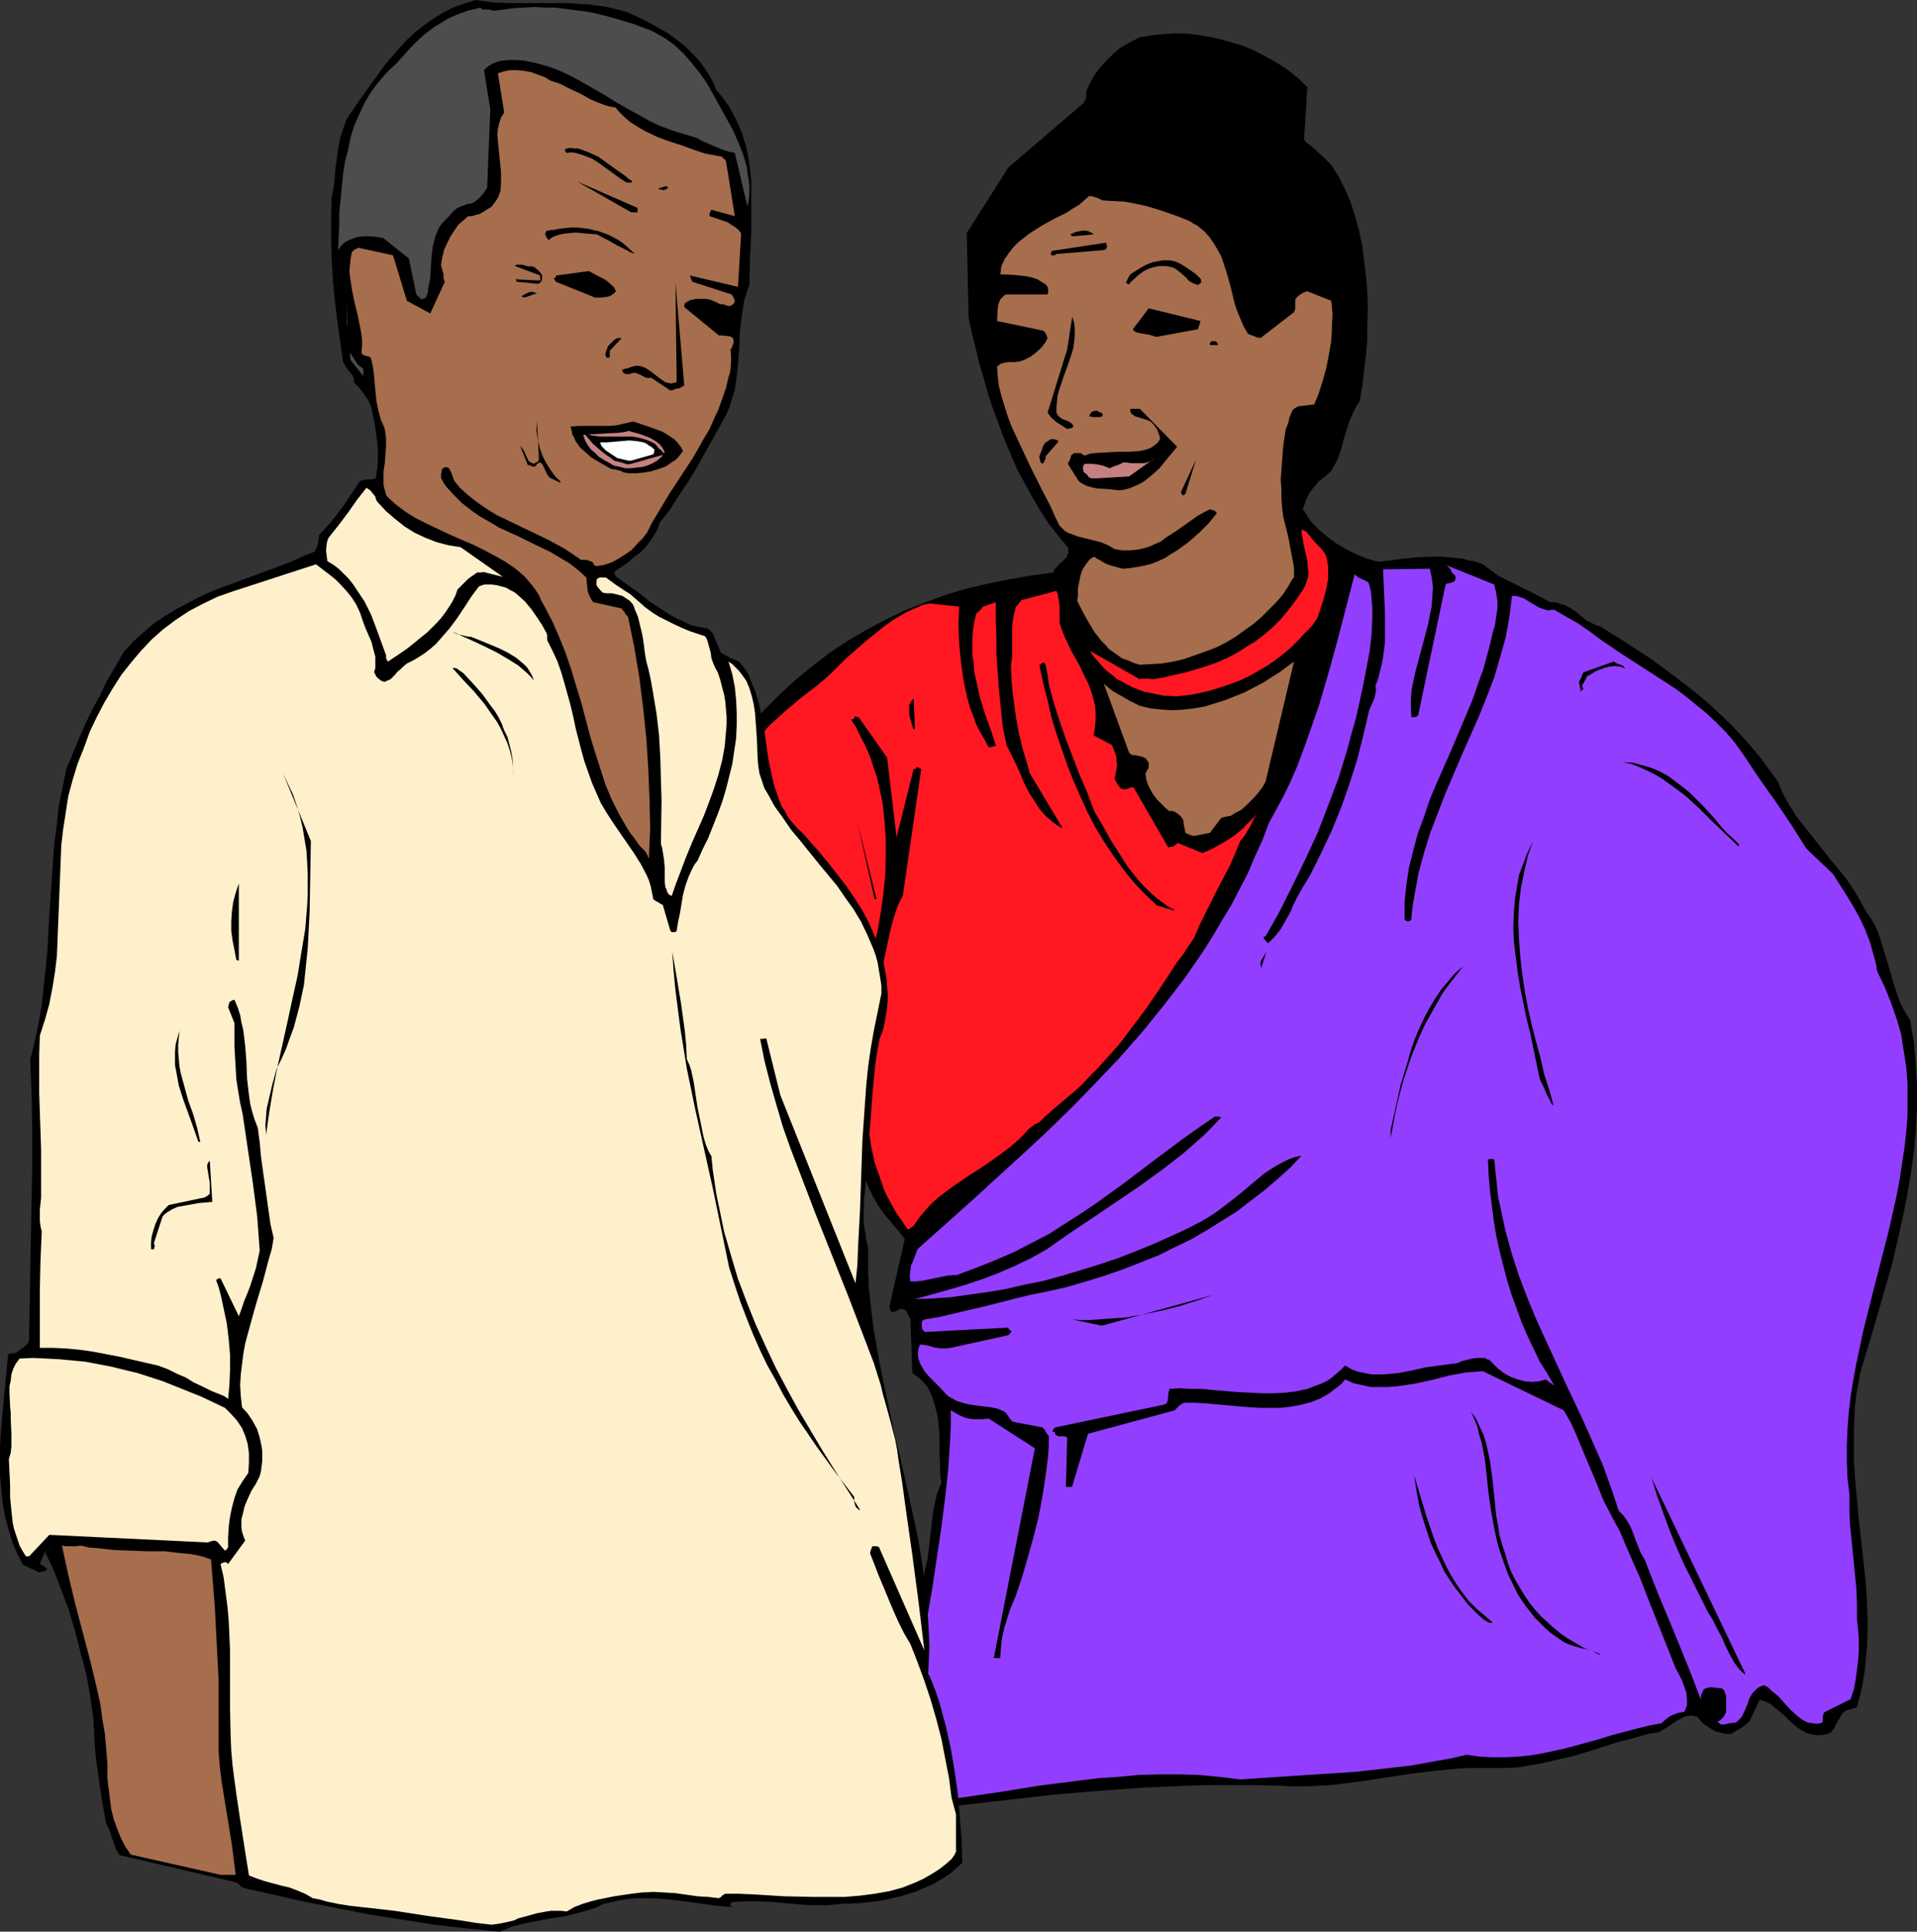 <?xml version="1.0" encoding="UTF-8" standalone="no"?>
<svg
   version="1.0"
   width="129.724mm"
   height="130.688mm"
   id="svg72"
   sodipodi:docname="Couple 05.wmf"
   xmlns:inkscape="http://www.inkscape.org/namespaces/inkscape"
   xmlns:sodipodi="http://sodipodi.sourceforge.net/DTD/sodipodi-0.dtd"
   xmlns="http://www.w3.org/2000/svg"
   xmlns:svg="http://www.w3.org/2000/svg">
  <rect width="100%" height="100%" fill="#333333" stroke="none"/>
  <sodipodi:namedview
     id="namedview72"
     pagecolor="#ffffff"
     bordercolor="#000000"
     borderopacity="0.25"
     inkscape:showpageshadow="2"
     inkscape:pageopacity="0.0"
     inkscape:pagecheckerboard="0"
     inkscape:deskcolor="#d1d1d1"
     inkscape:document-units="mm" />
  <defs
     id="defs1">
    <pattern
       id="WMFhbasepattern"
       patternUnits="userSpaceOnUse"
       width="6"
       height="6"
       x="0"
       y="0" />
  </defs>
  <path
     style="fill:#000000;fill-opacity:1;fill-rule:evenodd;stroke:none"
     d="m 235.613,463.079 11.312,-1.616 11.474,-1.293 11.312,-1.293 11.474,-0.969 11.312,-0.808 11.474,-0.485 5.818,-0.162 h 5.818 5.818 l 5.818,0.162 3.394,0.162 h 3.394 l 3.232,-0.162 3.232,-0.162 6.464,-0.808 6.464,-0.969 6.302,-0.969 6.464,-0.808 6.464,-0.646 3.232,-0.162 h 3.394 2.909 3.07 l 2.909,-0.162 2.909,-0.485 2.909,-0.485 2.747,-0.646 5.656,-1.293 5.333,-1.616 5.494,-1.777 5.494,-1.454 2.909,-0.808 2.747,-0.485 1.131,-0.646 1.293,-0.808 2.101,-1.454 1.293,-0.646 1.131,-0.485 1.454,-0.162 0.646,0.162 0.808,0.162 0.646,0.969 0.808,0.808 0.97,0.646 0.97,0.646 1.131,0.646 1.293,0.323 1.293,0.323 h 1.454 l 1.293,-0.808 1.131,-0.646 1.131,-0.808 1.131,-0.969 2.586,-5.494 1.131,0.323 1.131,0.485 0.97,0.646 0.97,0.808 1.939,1.616 1.778,1.777 1.939,1.616 1.131,0.646 1.131,0.646 1.131,0.323 1.293,0.162 h 1.293 l 1.454,-0.323 0.808,-0.323 0.485,-0.485 0.485,-0.646 0.323,-0.808 0.97,-1.616 0.485,-0.808 0.485,-0.808 0.323,-0.162 0.323,-0.323 0.808,-0.162 0.97,-0.323 0.485,-0.162 0.646,-0.162 0.646,-2.585 0.646,-2.585 0.485,-2.747 0.323,-2.585 0.485,-5.17 0.162,-5.332 -0.162,-5.332 -0.323,-5.332 -1.131,-10.664 -0.646,-5.494 -0.485,-5.332 -0.485,-5.332 -0.323,-5.332 v -5.494 l 0.162,-5.332 0.162,-2.747 0.323,-2.747 0.485,-2.585 0.485,-2.747 3.394,-11.31 3.232,-11.149 1.616,-5.655 1.293,-5.655 1.293,-5.655 1.131,-5.655 0.97,-5.655 0.808,-5.655 0.485,-5.655 0.323,-5.655 v -5.655 l -0.323,-5.655 -0.485,-5.655 -0.97,-5.655 -0.97,-1.454 -0.808,-1.454 -0.808,-1.616 -0.646,-1.777 -1.131,-3.555 -1.131,-3.878 -1.131,-3.716 -1.131,-3.716 -0.646,-1.777 -0.808,-1.616 -0.97,-1.616 -0.97,-1.293 -1.293,-2.424 -1.293,-2.262 -1.454,-2.262 -1.454,-2.1 -3.232,-3.878 -3.07,-3.878 -3.07,-3.878 -3.07,-3.878 -1.293,-2.1 -1.293,-2.1 -1.131,-2.262 -0.97,-2.424 -2.262,-3.07 -2.262,-3.07 -2.424,-2.908 -2.586,-2.908 -2.586,-2.747 -2.747,-2.585 -2.747,-2.585 -2.909,-2.424 -3.07,-2.424 -2.909,-2.262 -6.141,-4.524 -6.464,-4.201 -6.464,-4.039 -0.808,-0.162 -0.97,-0.485 -1.616,-0.808 -2.747,-2.262 -1.454,-0.969 -1.616,-0.808 -0.808,-0.162 -0.808,-0.323 -0.808,-0.162 h -1.131 l -1.939,-1.131 -2.262,-1.131 -4.525,-2.262 -2.262,-1.131 -2.262,-1.131 -1.939,-1.454 -1.939,-1.454 -1.778,-0.646 -1.778,-0.323 -1.778,-0.485 -1.616,-0.162 -3.394,-0.323 h -3.232 l -3.394,0.162 -3.232,0.323 -3.394,0.485 -3.232,0.323 -2.909,-0.808 -2.747,-1.131 -2.586,-1.293 -2.424,-1.454 -2.424,-1.777 -1.131,-0.969 -1.131,-0.969 -1.131,-1.131 -0.97,-1.131 -0.808,-1.293 -0.97,-1.454 0.485,-1.454 0.485,-1.293 0.646,-1.293 0.808,-1.131 0.808,-0.969 0.97,-1.131 1.131,-0.808 1.131,-0.969 0.808,-0.808 0.646,-1.131 0.646,-1.131 0.485,-1.131 0.808,-2.262 0.646,-2.585 0.808,-2.585 0.808,-2.424 1.131,-2.424 0.646,-1.131 0.646,-0.969 0.646,-3.878 0.485,-4.039 0.485,-4.039 0.323,-3.878 v -4.039 l 0.162,-4.201 -0.162,-3.878 -0.323,-4.039 -0.485,-3.878 -0.485,-3.878 -0.808,-3.878 -0.97,-3.555 -1.131,-3.555 -1.454,-3.393 -1.616,-3.232 -1.939,-3.07 -0.97,-0.969 -0.97,-0.969 -1.778,-1.616 -1.616,-1.454 -0.97,-0.646 -0.646,-0.808 0.808,-13.411 -1.939,-1.939 -2.101,-1.777 -2.262,-1.616 -2.424,-1.454 -2.586,-1.454 -2.586,-1.293 -2.747,-1.131 -2.747,-0.808 -2.909,-0.808 -2.909,-0.646 -2.909,-0.485 -3.07,-0.323 h -2.909 l -2.909,0.162 -2.909,0.323 -2.909,0.485 -2.586,1.293 -2.262,1.293 -1.939,1.616 -1.778,1.777 -1.616,1.777 -1.454,1.939 -1.131,2.1 -0.97,2.1 v 0.808 0.808 l -0.323,0.646 -0.323,0.646 -19.23,16.481 -10.666,16.804 0.485,21.651 0.808,3.716 0.97,3.878 0.97,4.039 1.131,3.878 1.131,4.039 1.293,3.878 1.454,3.878 1.454,3.878 1.616,3.878 1.616,3.716 1.939,3.555 1.939,3.555 2.101,3.555 2.101,3.232 2.424,3.07 2.424,2.908 0.162,0.485 v 0.485 0.485 l -0.162,0.323 -0.485,0.969 -0.808,0.808 -0.808,0.646 -0.646,0.808 -0.646,0.646 -0.323,0.808 -5.818,0.808 -5.656,0.969 -5.494,1.131 -5.494,1.293 -5.333,1.616 -5.171,1.939 -5.01,1.939 -5.01,2.424 -4.848,2.585 -4.686,2.747 -4.686,3.07 -4.363,3.393 -4.363,3.555 -4.202,3.878 -4.04,4.039 -4.04,4.363 v 0.646 l 0.162,0.646 0.162,0.969 v 0.485 0.485 l -5.01,3.07 -0.162,6.463 10.504,22.459 1.616,1.939 1.616,2.1 1.616,2.1 1.293,2.262 2.586,4.686 2.424,4.847 4.525,10.018 2.262,4.847 2.424,4.847 0.323,2.424 0.162,2.424 0.323,4.847 v 4.686 4.686 l 0.162,4.524 0.323,4.686 0.323,2.262 0.323,2.262 0.646,2.424 0.646,2.262 0.162,1.777 0.323,1.616 0.485,1.616 0.485,1.454 0.646,1.454 0.646,1.293 1.454,2.585 1.616,2.262 1.778,2.1 1.778,2.1 1.616,2.1 -3.878,16.966 v 0.646 l 0.162,0.485 0.162,0.323 0.323,0.162 h 0.485 l 0.485,-0.162 0.646,-0.323 0.646,-0.323 0.485,0.162 0.485,0.162 0.323,0.162 0.162,0.323 0.485,0.969 0.485,0.969 0.485,13.734 1.616,1.131 1.131,1.131 1.131,1.293 0.808,1.616 0.646,1.616 0.485,1.777 0.485,1.777 0.323,1.939 0.323,3.878 v 4.039 l 0.162,4.039 v 1.939 l 0.323,1.777 -1.131,2.908 -0.646,2.908 -0.485,2.747 -0.323,2.908 -0.323,2.747 -0.323,2.747 -0.323,2.747 -0.646,2.585 -0.485,2.908 -0.323,2.908 -0.485,5.655 -0.323,5.494 -0.323,5.494 v 5.332 l -0.162,5.494 -0.323,5.494 -0.485,5.494 -0.162,0.323 -0.162,0.323 -0.485,0.485 -0.323,0.162 -0.485,0.162 -0.808,0.646 -0.808,12.603 v 0.808 l 0.485,0.646 0.485,0.323 0.808,0.323 0.808,0.323 0.97,0.162 h 0.808 z"
     id="path1" />
  <path
     style="fill:#923eff;fill-opacity:1;fill-rule:evenodd;stroke:none"
     d="m 235.613,460.656 5.01,-0.485 5.01,-0.485 10.019,-1.454 10.019,-1.616 10.181,-1.293 5.171,-0.646 5.01,-0.323 5.171,-0.485 5.171,-0.162 h 5.171 l 5.171,0.162 5.171,0.485 5.333,0.646 14.706,-0.969 7.434,-0.485 7.434,-0.485 7.11,-0.808 7.11,-0.808 7.11,-1.293 3.555,-0.646 3.394,-0.808 3.394,0.485 3.394,0.162 h 3.232 l 3.07,-0.162 3.232,-0.323 2.909,-0.485 3.07,-0.646 2.909,-0.646 5.979,-1.616 2.909,-0.808 3.07,-0.969 6.141,-1.616 3.232,-0.808 3.394,-0.646 0.646,-0.646 0.808,-0.646 0.646,-0.485 0.646,-0.323 0.485,-0.162 0.808,-0.323 0.808,-0.162 0.97,-0.162 0.323,-0.808 0.323,-0.808 v -0.646 -0.808 l -0.162,-1.777 -0.485,-1.454 -0.646,-1.777 -1.616,-3.07 -0.646,-1.616 -3.394,-8.564 -3.394,-8.564 -1.616,-4.201 -1.778,-4.039 -1.778,-4.039 -1.616,-3.878 -2.101,-3.878 -2.101,-4.039 -1.616,-4.039 -3.394,-8.079 -1.616,-3.878 -1.616,-3.716 -1.939,-3.393 -20.685,-10.018 -2.101,0.162 -2.262,0.162 -4.363,0.808 -4.363,1.131 -4.525,0.969 -2.262,0.323 -2.262,0.323 -2.101,0.162 h -2.262 -2.262 l -2.101,-0.485 -2.262,-0.485 -2.101,-0.969 -0.97,1.131 -0.97,0.808 -1.131,0.808 -0.97,0.808 -1.131,0.646 -1.131,0.646 -2.424,0.969 -2.424,0.646 -2.586,0.485 -2.747,0.323 h -2.586 -2.747 l -2.747,-0.162 -5.656,-0.485 -5.333,-0.485 -2.747,-0.162 h -2.586 -0.323 l -0.323,0.162 -0.808,0.485 -0.646,0.646 -0.646,0.646 -22.139,5.978 -4.04,13.411 v 0.162 h -1.616 v -0.162 l 0.323,-12.441 -0.323,-0.162 -0.323,-0.162 h -0.808 -0.808 l -0.323,-0.162 -0.485,-0.323 v -0.323 l -0.162,-0.323 h -0.485 v -0.162 -0.162 l 0.162,-0.323 0.323,-0.323 0.162,-0.162 27.795,-5.817 0.485,-0.162 0.323,-0.323 0.162,-0.485 0.162,-1.131 v -0.646 l 0.323,-1.293 2.586,-0.162 2.909,0.162 h 2.909 l 2.909,0.323 6.141,0.485 6.141,0.323 h 3.07 l 2.909,-0.162 2.747,-0.323 2.909,-0.646 1.293,-0.485 2.586,-0.969 1.293,-0.646 1.131,-0.808 1.131,-0.969 1.131,-0.969 1.131,-1.131 1.616,0.969 1.778,0.646 1.616,0.323 1.616,0.323 h 1.778 1.778 l 3.394,-0.323 3.394,-0.646 3.555,-0.808 3.555,-0.485 3.555,-0.485 h 0.485 l 0.646,-0.162 1.131,-0.485 2.586,-0.646 1.293,-0.162 h 1.293 0.646 l 0.485,0.323 0.646,0.162 0.485,0.485 1.616,1.616 1.616,1.293 1.778,0.969 1.778,0.646 1.778,0.485 1.939,0.162 1.778,-0.162 1.778,-0.485 0.485,0.485 0.97,0.646 0.646,0.485 -1.778,-3.07 -1.939,-3.07 -1.616,-3.393 -1.616,-3.393 -1.454,-3.393 -1.293,-3.555 -1.293,-3.555 -1.131,-3.716 -0.97,-3.716 -0.97,-3.878 -0.808,-3.716 -0.646,-3.878 -0.485,-3.878 -0.485,-3.878 -0.323,-3.878 -0.162,-3.878 h 0.162 l 0.323,-0.162 h 0.485 l 0.646,0.162 0.323,3.232 0.323,3.07 0.323,3.232 0.646,2.908 0.646,3.07 0.646,2.908 1.616,5.817 1.778,5.494 2.101,5.494 2.262,5.494 2.424,5.332 4.848,10.502 5.01,10.664 2.424,5.494 2.424,5.494 2.101,5.817 1.939,5.817 0.646,0.646 0.646,0.646 0.97,1.454 0.808,1.454 0.646,1.616 0.646,1.777 0.646,1.616 0.646,1.616 0.97,1.616 1.778,4.524 1.778,4.524 3.717,8.887 3.555,8.725 1.778,4.524 1.778,4.686 v -0.162 -0.646 l 0.162,-0.646 0.323,-0.646 0.162,-0.485 0.485,-0.323 0.646,-0.162 0.646,-0.162 1.454,0.162 1.454,0.162 0.646,0.485 0.162,0.646 0.323,0.808 v 0.808 1.777 1.616 l -0.323,0.485 -0.323,0.646 -0.646,0.646 -0.323,0.323 -0.646,0.162 0.485,0.485 0.323,0.323 h 0.485 0.646 l 1.293,-0.323 1.454,-0.162 0.485,-0.323 0.485,-0.485 0.485,-0.485 0.323,-0.646 0.646,-1.293 0.646,-1.616 0.485,-1.454 0.808,-1.293 0.646,-0.646 0.485,-0.485 0.808,-0.485 0.97,-0.323 0.97,0.485 0.808,0.808 1.778,1.454 1.616,1.777 1.616,1.777 1.616,1.454 0.808,0.646 0.97,0.646 0.97,0.485 1.131,0.162 1.131,0.162 1.131,-0.162 0.323,-0.162 0.162,-0.323 v -0.808 -0.646 l 0.162,-0.323 0.162,-0.485 6.787,-3.393 0.808,-2.424 0.485,-2.585 0.323,-2.424 0.323,-2.585 0.162,-2.585 v -2.424 l -0.162,-2.585 -0.323,-2.747 v -4.039 l -0.162,-4.039 -0.808,-8.079 -0.808,-8.079 -0.162,-3.878 v -4.039 l -0.485,-4.039 -0.162,-4.201 v -4.039 l 0.162,-4.201 0.323,-4.201 0.485,-4.201 0.646,-4.039 0.808,-4.363 1.778,-8.402 2.101,-8.402 4.363,-16.966 1.939,-8.564 0.808,-4.201 0.646,-4.201 0.646,-4.201 0.485,-4.201 0.323,-4.201 v -4.201 -4.201 l -0.323,-4.201 -0.646,-4.039 -0.646,-4.201 -1.131,-3.878 -1.454,-4.201 -1.616,-4.039 -1.939,-4.039 -0.323,-1.939 -0.485,-1.777 -0.485,-1.777 -0.485,-1.777 -1.293,-3.393 -1.454,-3.07 -1.616,-2.908 -1.778,-2.908 -3.394,-5.332 -6.787,-6.463 -1.939,-3.07 -1.939,-3.07 -4.04,-5.978 -4.363,-6.14 -4.202,-6.301 -2.101,-2.908 -2.262,-2.585 -2.424,-2.424 -2.424,-2.262 -2.586,-2.1 -2.586,-2.1 -2.586,-1.939 -2.747,-1.777 -5.494,-3.555 -5.494,-3.555 -5.494,-3.716 -2.586,-1.939 -2.747,-1.939 -6.464,-3.716 h -0.808 l -0.646,0.162 -1.293,-0.323 -1.293,-0.485 -2.424,-1.454 -1.293,-0.808 -1.454,-0.485 -0.646,-0.162 h -0.97 l -0.323,2.747 -0.323,2.585 -0.485,2.747 -0.485,2.585 -1.454,5.17 -1.454,5.009 -1.939,5.009 -1.939,4.847 -4.363,9.856 -4.202,9.856 -1.939,5.009 -1.939,5.009 -1.616,5.17 -1.454,5.332 -0.485,2.747 -0.485,2.585 -0.485,2.908 -0.323,2.747 v 0.485 0.323 l -0.323,0.323 -0.162,0.162 h -0.646 l -0.323,-0.162 -0.323,-0.323 v -2.262 -2.262 l 0.485,-4.363 0.646,-4.363 1.131,-4.524 1.131,-4.201 1.616,-4.363 1.454,-4.363 1.778,-4.201 3.717,-8.402 3.555,-8.402 1.778,-4.201 1.454,-4.201 1.454,-4.039 1.131,-4.201 0.646,-2.424 0.485,-2.262 0.646,-2.1 0.323,-2.262 0.323,-2.1 v -1.939 l -0.323,-2.1 -0.485,-2.1 -12.443,-5.009 0.323,0.162 0.323,0.323 0.646,0.646 0.162,0.485 0.323,0.485 0.646,0.646 0.162,0.646 -0.162,0.485 -0.162,0.323 -0.323,0.162 -0.97,0.323 h -0.485 l -0.485,0.323 -6.949,33.123 -0.162,0.485 -0.323,0.162 -0.485,0.162 h -0.808 l -0.162,-2.262 v -2.262 l 0.162,-2.262 0.485,-2.424 0.485,-2.262 0.646,-2.424 1.293,-4.847 1.293,-4.847 0.485,-2.424 0.485,-2.424 0.162,-2.424 0.162,-2.424 -0.323,-2.424 -0.485,-2.262 -11.958,0.162 0.162,3.555 0.162,3.716 0.162,3.716 v 3.878 3.878 l -0.485,3.716 -0.323,1.777 -0.485,1.939 -0.485,1.939 -0.646,1.616 0.162,1.131 -0.162,0.808 -0.162,0.808 -0.162,0.646 -0.646,1.454 -0.323,0.646 -0.323,0.808 -1.454,6.301 -1.616,6.301 -1.939,6.14 -2.101,5.978 -2.424,5.978 -2.747,5.817 -1.454,2.908 -1.454,2.908 -1.778,2.908 -1.616,2.908 -0.808,1.616 -0.646,1.616 -0.808,1.454 -0.808,1.454 -0.808,1.454 -0.97,1.293 -0.97,1.131 -1.293,1.293 v 0 h -0.323 l -0.646,-0.808 -0.323,-0.323 v -0.323 l 0.162,-0.162 h 0.323 l 3.555,-6.301 3.232,-6.463 3.232,-6.625 3.232,-6.948 2.747,-7.109 2.747,-7.271 1.131,-3.716 1.131,-3.716 0.97,-3.716 1.131,-3.878 0.97,-4.363 0.97,-4.524 0.808,-4.201 0.808,-4.363 0.485,-4.201 0.162,-4.363 v -2.1 l -0.162,-2.1 -0.162,-2.1 -0.485,-1.939 -0.162,-0.485 -0.485,-0.323 -0.97,-0.485 -1.131,-0.485 -0.97,-0.808 -4.363,16.804 -2.262,8.24 -2.424,8.24 -2.747,7.917 -1.454,4.039 -1.454,3.878 -1.616,3.716 -1.778,3.716 -1.939,3.555 -1.939,3.555 -1.616,4.363 -1.939,4.201 -1.778,4.201 -2.101,4.039 -2.101,4.039 -2.262,3.716 -2.262,3.878 -2.424,3.878 -2.424,3.555 -2.586,3.716 -2.586,3.393 -2.747,3.555 -5.494,6.786 -5.818,6.625 -6.141,6.463 -6.141,6.301 -6.302,6.14 -6.626,6.14 -13.09,11.957 -13.413,11.957 -0.808,2.262 -0.808,1.939 -0.162,1.131 -0.162,0.969 v 0.969 l 0.162,0.969 h 1.454 l 1.454,-0.162 3.232,-0.646 3.07,-0.646 1.454,-0.162 h 1.131 l 5.171,-1.939 4.848,-1.939 4.848,-2.1 4.363,-2.262 4.363,-2.262 4.04,-2.585 4.04,-2.585 3.878,-2.585 7.595,-5.494 7.434,-5.655 7.595,-5.655 3.878,-2.747 4.04,-2.747 h 0.323 0.323 l 0.97,0.162 -2.262,2.424 -2.424,2.424 -2.586,2.262 -2.586,2.262 -2.909,2.262 -2.747,2.1 -5.818,4.201 -5.979,4.039 -5.979,4.039 -5.818,3.878 -5.494,3.878 -4.04,2.262 -4.04,1.939 -4.04,1.777 -4.202,1.616 -4.363,1.454 -4.363,1.293 -8.726,2.424 4.363,-0.162 4.686,-0.323 4.686,-0.646 4.686,-0.646 4.848,-0.808 4.848,-1.131 4.848,-0.969 4.686,-1.293 4.848,-1.454 4.686,-1.454 4.848,-1.616 4.525,-1.777 4.363,-1.777 4.363,-1.939 4.202,-1.939 4.04,-2.1 1.616,-0.969 1.778,-1.131 3.232,-2.424 3.07,-2.424 3.07,-2.585 2.909,-2.424 1.616,-1.131 1.616,-0.969 1.454,-0.808 1.616,-0.808 1.778,-0.646 1.616,-0.323 -2.909,3.07 -3.232,2.908 -3.394,2.908 -3.394,2.585 -3.555,2.747 -3.878,2.424 -3.878,2.424 -3.878,2.262 -4.363,2.1 -4.202,2.1 -4.525,1.777 -4.525,1.777 -4.686,1.616 -4.686,1.454 -5.01,1.454 -5.01,1.131 -4.04,0.808 -4.04,0.969 -7.595,1.939 -7.595,1.777 -4.04,0.969 -3.878,0.646 -0.323,0.162 -0.323,0.162 -0.162,0.485 v 0.646 0.485 l 0.162,0.646 0.323,0.323 0.323,0.323 21.331,-1.131 0.162,0.485 0.162,0.162 0.323,0.162 h 0.162 v 0.162 l -0.323,0.485 -0.162,0.162 -0.323,0.323 -14.706,3.232 -1.293,0.162 h -1.131 l -1.131,-0.162 -0.97,-0.162 -0.97,-0.323 -0.808,-0.162 -0.97,-0.162 h -0.646 l -0.323,0.969 -0.162,0.969 v 0.969 l 0.162,0.808 0.323,0.969 0.323,0.646 0.97,1.616 1.131,1.293 1.454,1.454 1.454,1.454 1.454,1.616 0.808,0.646 0.97,0.485 0.808,0.485 0.97,0.323 1.778,0.485 1.939,0.323 3.878,0.485 1.778,0.323 1.939,0.808 0.485,0.485 0.97,1.454 0.646,0.646 7.595,1.454 0.485,0.485 0.646,1.131 0.485,0.485 v 2.585 l -0.162,2.585 -0.646,5.17 -0.808,5.17 -0.97,5.17 -1.293,5.17 -1.454,5.17 -1.454,5.009 -1.616,4.847 -0.808,1.939 -0.808,1.939 -0.646,2.1 -0.646,2.1 -0.485,1.939 -0.323,2.1 -0.162,1.939 -0.162,1.939 h -1.616 l 10.504,-53.644 -11.797,-7.594 -1.454,0.162 h -1.293 -1.131 l -1.293,-0.162 -1.131,-0.323 -1.131,-0.485 -1.131,-0.646 -1.131,-0.646 v 3.555 l -0.162,3.716 -0.485,7.594 -0.808,7.433 -0.97,7.594 -2.262,15.188 -1.293,7.594 -1.131,7.594 0.323,1.777 0.162,1.939 0.162,1.777 v 1.777 l -0.162,3.555 -0.646,6.786 -0.162,3.393 0.162,3.393 0.162,1.777 0.323,1.616 -3.07,1.939 -0.485,7.594 0.162,0.808 0.162,0.646 0.485,0.646 0.808,0.646 z"
     id="path2" />
  <path
     style="fill:#000000;fill-opacity:1;fill-rule:evenodd;stroke:none"
     d="m 446.339,427.856 -23.917,-49.927 1.454,4.686 1.616,4.524 1.616,4.363 1.778,4.363 1.778,4.039 2.101,4.201 4.04,8.079 1.293,2.1 1.131,2.262 1.131,2.1 0.97,2.262 0.97,1.939 1.131,2.1 1.293,1.777 0.808,0.808 0.808,0.646 z"
     id="path3" />
  <path
     style="fill:#000000;fill-opacity:1;fill-rule:evenodd;stroke:none"
     d="m 409.171,423.17 -1.939,-0.969 -2.101,-0.808 -1.939,-1.131 -1.939,-1.131 -1.939,-1.293 -1.778,-1.454 -1.616,-1.454 -1.778,-1.616 -1.454,-1.616 -1.454,-1.777 -1.293,-1.939 -1.293,-2.1 -1.131,-1.939 -1.131,-2.262 -0.808,-2.262 -0.646,-2.262 -0.808,-2.424 -0.646,-2.262 -0.323,-2.424 -0.485,-2.424 -0.485,-4.847 -0.485,-4.686 -0.646,-4.686 -0.485,-2.262 -0.485,-2.1 -0.646,-2.1 -0.97,-2.1 -0.97,-2.1 -1.293,-1.777 0.808,1.777 0.808,1.939 0.485,2.1 0.646,2.1 0.808,4.201 0.485,4.363 0.485,4.524 0.646,4.524 0.808,4.363 0.485,2.262 0.485,2.1 1.293,3.878 1.293,3.555 1.616,3.232 0.808,1.777 0.97,1.454 1.131,1.616 2.262,2.908 1.293,1.293 1.293,1.293 1.454,1.293 1.616,1.131 1.616,1.131 1.293,0.646 1.454,0.485 1.616,0.485 0.808,0.162 0.808,0.162 1.454,0.485 0.97,0.323 0.485,0.162 0.323,0.162 0.162,0.162 z"
     id="path4" />
  <path
     style="fill:#000000;fill-opacity:1;fill-rule:evenodd;stroke:none"
     d="m 381.86,414.929 -2.101,-1.777 -2.101,-1.777 -1.939,-1.939 -1.616,-2.1 -1.616,-2.262 -1.293,-2.1 -1.293,-2.424 -1.131,-2.424 -1.131,-2.424 -0.97,-2.585 -1.778,-5.17 -1.616,-5.332 -1.616,-5.494 0.808,5.17 0.485,2.585 0.646,2.424 0.808,2.585 0.808,2.424 0.808,2.424 1.131,2.424 1.131,2.262 1.131,2.424 1.454,2.262 1.454,2.1 1.616,2.1 1.616,2.1 1.939,1.939 1.939,1.777 0.808,0.485 0.646,0.323 h 0.646 z"
     id="path5" />
  <path
     style="fill:#000000;fill-opacity:1;fill-rule:evenodd;stroke:none"
     d="m 281.83,338.988 28.603,-7.917 -4.202,1.454 -4.525,1.454 -4.525,1.131 -4.686,0.969 -4.525,0.808 -4.686,0.323 -4.525,0.323 h -2.262 l -2.262,-0.162 z"
     id="path6" />
  <path
     style="fill:#ff1722;fill-opacity:1;fill-rule:evenodd;stroke:none"
     d="m 233.673,313.459 1.293,-1.939 1.616,-1.939 1.616,-1.777 1.778,-1.616 1.939,-1.454 1.939,-1.454 4.04,-2.747 4.04,-2.585 3.878,-2.747 1.939,-1.454 1.778,-1.454 1.778,-1.616 1.616,-1.777 0.323,-0.323 0.646,-0.485 0.808,-0.646 0.485,-0.162 0.646,-0.323 1.454,-1.454 1.454,-1.293 3.232,-2.747 3.232,-2.747 1.616,-1.454 1.454,-1.616 2.101,-2.1 1.939,-2.1 3.878,-4.363 3.555,-4.686 3.394,-4.524 3.232,-4.686 3.07,-4.686 1.454,-2.262 1.616,-2.1 2.909,-4.363 1.454,-3.393 1.616,-3.232 3.07,-6.14 3.07,-5.817 1.293,-3.07 1.293,-3.07 0.808,-0.969 0.646,-0.969 1.131,-1.939 0.97,-1.939 0.485,-0.969 0.646,-0.808 -1.454,1.777 -1.454,1.454 -1.616,1.616 -1.616,1.293 -1.939,1.293 -1.939,1.131 -2.101,1.131 -2.262,0.969 -6.302,-2.585 -0.97,0.808 -0.646,0.162 -0.808,0.162 -8.888,-15.35 h -0.646 l -0.646,0.323 -0.646,0.162 h -0.808 l -0.646,-0.323 -0.485,-0.646 -0.485,-0.808 -0.323,-0.485 -0.162,-0.646 0.323,-1.131 0.162,-1.131 0.162,-0.969 -0.162,-1.131 v -0.969 l -0.323,-0.969 -0.808,-2.1 -4.686,-2.424 0.323,-2.1 0.162,-1.939 v -1.939 l -0.162,-1.777 -0.485,-1.939 -0.485,-1.616 -0.646,-1.777 -0.808,-1.616 -1.616,-3.393 -1.939,-3.393 -1.616,-3.393 -0.808,-1.939 -0.646,-1.939 v -4.524 l -0.323,-1.939 -0.162,-0.969 -0.323,-0.808 -9.05,2.424 -0.162,0.323 -0.323,0.323 -0.323,0.485 -0.485,0.485 -0.485,1.777 -0.323,1.777 -0.162,1.777 v 5.655 1.939 l -0.323,2.1 0.162,3.878 0.323,3.555 0.485,3.555 0.485,3.232 0.646,3.393 0.808,3.393 0.97,3.232 0.97,3.393 8.403,14.057 -1.454,-0.808 -1.293,-0.969 -1.131,-0.969 -1.131,-1.131 -0.97,-1.131 -0.808,-1.293 -1.778,-2.747 -1.454,-2.908 -1.293,-3.07 -1.454,-3.07 -1.616,-3.232 -0.97,-4.686 -0.485,-4.847 -0.485,-4.524 -0.323,-4.686 -0.323,-4.686 v -4.363 l -0.162,-4.363 v -4.363 l -3.232,1.131 -0.808,0.969 -0.97,0.808 -0.485,2.1 -0.323,2.1 -0.162,2.1 v 2.262 2.1 l 0.323,2.1 0.162,2.262 0.485,2.1 0.97,4.363 1.293,4.201 1.454,4.039 1.293,3.878 v 0.162 l -0.485,0.162 -0.646,0.162 -0.646,0.162 -1.131,-2.1 -1.131,-1.939 -0.97,-1.939 -0.808,-2.262 -0.808,-2.1 -0.646,-2.262 -0.485,-2.262 -0.485,-2.262 -0.646,-4.686 -0.485,-4.847 -0.162,-4.686 0.162,-4.686 -7.595,-0.808 -1.616,0.323 -1.454,0.646 -1.454,0.646 -1.454,0.646 -2.747,1.616 -2.586,1.777 -2.424,1.939 -2.586,2.1 -2.424,2.1 -2.586,2.262 -1.778,1.777 -1.778,1.777 -1.939,1.777 -1.939,1.616 -4.202,3.232 -4.04,3.393 -1.939,1.777 -1.939,1.777 -1.778,1.939 -1.454,1.939 -1.454,2.1 -1.131,2.424 -0.97,2.424 -0.808,2.585 30.058,57.36 1.454,-4.524 1.454,-4.363 1.131,-4.686 1.131,-4.686 0.808,-4.686 0.646,-4.686 0.485,-4.686 0.162,-4.686 v -4.686 l -0.323,-4.524 -0.485,-4.686 -0.97,-4.524 -0.485,-2.1 -0.808,-2.262 -0.646,-2.1 -0.808,-2.1 -0.97,-2.1 -1.131,-2.1 -0.97,-2.1 -1.293,-1.939 0.485,-0.162 h 0.323 v -0.485 l 0.162,-0.162 v 0 h 0.323 l 0.323,0.162 h 0.323 l 7.272,10.341 2.424,20.359 4.363,-17.45 h 0.485 l 0.162,-0.162 0.162,-0.323 v 0 h 0.162 l 0.323,0.162 0.323,0.162 0.323,0.162 -4.686,32.315 -0.646,1.293 -0.646,1.293 -0.97,2.908 -0.808,2.908 -0.646,2.908 -0.646,3.07 -0.646,2.908 -0.808,3.07 -1.131,3.07 -0.646,4.039 -0.646,4.039 -0.485,4.039 -0.323,4.201 -0.323,4.039 v 4.201 4.201 l 0.162,4.039 0.485,4.039 0.646,4.039 0.808,3.878 1.293,3.716 1.293,3.716 0.808,1.616 0.97,1.777 0.97,1.777 0.97,1.454 1.131,1.616 1.131,1.616 z"
     id="path7" />
  <path
     style="fill:#000000;fill-opacity:1;fill-rule:evenodd;stroke:none"
     d="m 356.166,302.795 -0.162,-7.271 z"
     id="path8" />
  <path
     style="fill:#000000;fill-opacity:1;fill-rule:evenodd;stroke:none"
     d="m 380.568,294.393 v -9.533 10.018 z"
     id="path9" />
  <path
     style="fill:#000000;fill-opacity:1;fill-rule:evenodd;stroke:none"
     d="m 355.681,291 1.131,-6.14 0.646,-3.07 0.808,-3.07 0.808,-2.908 0.97,-2.908 0.97,-2.908 1.131,-2.747 1.131,-2.747 1.293,-2.747 1.454,-2.585 1.454,-2.585 1.454,-2.585 1.778,-2.424 1.778,-2.262 1.778,-2.262 -2.101,1.777 -1.778,2.1 -1.778,2.1 -1.616,2.424 -1.454,2.424 -1.293,2.424 -1.293,2.747 -1.131,2.747 -0.97,2.747 -0.808,2.908 -1.778,5.817 -1.293,5.817 -1.293,5.817 z"
     id="path10" />
  <path
     style="fill:#000000;fill-opacity:1;fill-rule:evenodd;stroke:none"
     d="m 397.374,282.76 -1.131,-4.039 -1.293,-4.039 -0.97,-4.201 -1.131,-4.201 -1.131,-4.363 -0.97,-4.363 -0.808,-4.363 -0.646,-4.363 -0.485,-4.363 -0.323,-4.363 -0.162,-4.363 0.162,-4.363 0.485,-4.201 0.808,-4.039 0.485,-2.1 0.485,-2.1 0.646,-1.939 0.808,-1.939 -0.97,1.777 -0.808,1.777 -0.646,1.777 -0.646,1.616 -0.646,1.777 -0.323,1.939 -0.646,3.716 -0.323,3.716 -0.162,3.878 0.162,3.716 0.485,4.039 0.485,3.878 0.646,3.878 1.616,7.917 0.97,3.878 0.808,3.878 1.616,7.756 0.485,0.969 0.485,0.969 0.808,1.939 0.808,1.454 0.323,0.808 z"
     id="path11" />
  <path
     style="fill:#000000;fill-opacity:1;fill-rule:evenodd;stroke:none"
     d="m 322.715,247.051 1.293,-4.039 -0.162,0.485 -0.323,0.485 -0.646,1.131 -0.323,0.485 -0.162,0.646 v 0.646 l 0.323,0.646 z"
     id="path12" />
  <path
     style="fill:#000000;fill-opacity:1;fill-rule:evenodd;stroke:none"
     d="m 300.414,232.671 -1.778,-0.969 -1.616,-1.131 -1.616,-1.293 -1.616,-1.454 -1.454,-1.454 -1.293,-1.454 -2.586,-3.232 -2.262,-3.555 -2.262,-3.555 -1.939,-3.555 -2.101,-3.555 -1.778,-4.686 -1.939,-4.524 -3.555,-9.21 -1.616,-4.686 -1.454,-4.524 -1.293,-4.847 -0.323,-2.424 -0.485,-2.424 -0.162,-0.323 v -0.162 l -0.323,-0.162 -0.162,-0.162 -0.162,0.162 -0.162,0.162 -0.323,0.162 -0.323,0.323 0.97,4.524 1.131,4.363 0.97,4.363 1.293,4.201 1.454,4.201 1.454,4.201 1.616,4.039 1.778,4.039 1.778,3.878 1.939,3.716 2.262,3.716 2.262,3.393 2.586,3.555 2.586,3.232 2.909,3.07 3.07,2.908 1.293,0.323 0.808,0.323 0.646,0.162 1.131,0.323 0.323,0.162 z"
     id="path13" />
  <path
     style="fill:#000000;fill-opacity:1;fill-rule:evenodd;stroke:none"
     d="m 224.139,229.762 -4.848,-19.551 4.363,19.551 0.162,0.162 h 0.162 0.162 z"
     id="path14" />
  <path
     style="fill:#000000;fill-opacity:1;fill-rule:evenodd;stroke:none"
     d="m 444.723,215.867 -1.454,-1.454 -1.616,-1.454 -1.454,-1.616 -1.454,-1.777 -3.07,-3.393 -3.394,-3.393 -1.778,-1.454 -1.939,-1.454 -1.939,-1.454 -2.101,-1.131 -2.262,-0.969 -2.262,-0.646 -2.424,-0.646 -2.586,-0.162 2.262,0.485 2.101,0.808 2.101,0.969 1.939,0.969 2.101,1.293 1.778,1.293 1.778,1.293 1.939,1.454 3.394,3.07 3.394,3.393 3.394,3.232 3.555,3.393 z"
     id="path15" />
  <path
     style="fill:#a66e4d;fill-opacity:1;fill-rule:evenodd;stroke:none"
     d="m 305.424,213.766 4.04,-0.808 2.424,-3.232 0.162,-0.162 0.162,-0.323 0.808,-0.323 0.97,-0.162 0.808,-0.162 1.293,-0.808 1.293,-0.646 1.131,-0.969 1.131,-1.131 1.131,-1.131 0.97,-1.131 1.131,-1.454 0.808,-1.454 7.272,-30.7 -1.778,1.293 -1.939,1.454 -2.101,1.293 -2.262,1.454 -4.686,2.424 -2.424,0.969 -2.424,0.969 -2.586,0.808 -2.586,0.808 -2.747,0.485 -2.747,0.323 -2.747,0.162 -2.747,-0.162 -2.909,-0.323 -2.747,-0.646 -1.293,-0.646 -1.293,-0.646 -1.131,-0.646 -1.131,-0.646 -2.262,-1.293 -0.97,-0.808 -1.131,-0.969 6.464,17.612 0.323,0.323 0.485,0.323 h 0.646 l 0.808,0.162 0.646,0.162 0.646,0.162 0.646,0.323 0.485,0.646 0.323,0.485 v 0.323 0.969 l -0.485,0.808 -0.323,0.646 0.162,1.454 0.485,1.454 0.646,1.293 0.646,1.131 0.97,1.293 0.97,0.969 1.131,1.131 1.131,0.969 0.485,-0.162 0.485,0.162 0.485,0.162 0.485,0.323 0.97,0.808 0.646,0.969 v 0.646 l 0.162,0.808 0.162,0.646 0.162,1.131 v 0 l 0.323,0.162 0.485,0.162 0.646,0.323 z"
     id="path16" />
  <path
     style="fill:#ffffff;fill-opacity:1;fill-rule:evenodd;stroke:none"
     d="m 330.472,187.752 1.616,-4.039 z"
     id="path17" />
  <path
     style="fill:#000000;fill-opacity:1;fill-rule:evenodd;stroke:none"
     d="m 233.997,186.137 -0.323,-7.594 -0.646,0.808 -0.485,0.969 v 0.969 1.131 l 0.162,0.969 0.646,2.262 0.323,0.969 z"
     id="path18" />
  <path
     style="fill:#ff1722;fill-opacity:1;fill-rule:evenodd;stroke:none"
     d="m 301.06,178.058 2.909,-0.323 2.747,-0.485 2.747,-0.646 2.586,-0.808 2.424,-0.808 2.586,-0.969 2.424,-1.131 2.262,-1.293 2.262,-1.293 2.101,-1.454 2.101,-1.616 1.939,-1.616 1.778,-1.777 1.778,-1.939 1.778,-1.777 1.454,-2.1 1.616,-4.847 0.646,-2.585 0.485,-2.424 v -1.131 -2.262 l -0.162,-0.969 -0.162,-0.969 -0.323,-0.969 -0.646,-0.969 -0.646,-0.808 -0.646,-0.646 -0.646,-0.646 -1.131,-1.293 -0.97,-1.293 -0.646,-0.485 -0.808,-0.323 v 0.808 l 0.162,0.969 0.323,1.939 0.485,2.1 0.485,2.1 0.162,2.1 0.162,1.131 -0.162,1.131 -0.323,0.969 -0.323,0.969 -0.485,0.969 -0.646,0.969 -1.778,2.585 -1.778,2.262 -1.778,2.1 -1.939,1.939 -2.262,1.939 -2.101,1.616 -2.424,1.454 -2.262,1.454 -2.424,1.293 -2.586,1.131 -2.747,0.969 -2.586,0.808 -2.747,0.808 -2.909,0.646 -2.747,0.646 -2.909,0.485 -0.97,-0.162 h -0.97 -0.808 l -0.485,0.162 -12.766,-7.271 0.97,1.454 1.131,1.293 1.131,1.293 1.131,1.131 1.293,0.969 1.293,1.131 1.293,0.646 1.454,0.808 1.293,0.646 1.616,0.646 1.454,0.485 1.616,0.323 1.616,0.323 1.616,0.323 z"
     id="path19" />
  <path
     style="fill:#000000;fill-opacity:1;fill-rule:evenodd;stroke:none"
     d="m 404.323,176.927 0.162,-0.323 v -0.162 l 0.323,-0.162 h 0.162 v -0.162 l -0.162,-0.323 -0.162,-0.485 0.646,-1.131 0.646,-1.293 0.97,-0.485 0.97,-0.646 1.131,-0.485 1.293,-0.485 1.293,-0.323 1.454,-0.162 1.293,0.162 0.646,0.162 0.646,0.323 -0.162,-0.323 -0.323,-0.323 -0.646,-0.323 -0.97,-0.323 -0.808,-0.485 -7.757,2.747 -0.323,0.646 -0.162,0.646 -0.323,0.485 -0.323,0.646 z"
     id="path20" />
  <path
     style="fill:#ffffff;fill-opacity:1;fill-rule:evenodd;stroke:none"
     d="m 334.027,176.442 4.525,-14.057 z"
     id="path21" />
  <path
     style="fill:#a66e4d;fill-opacity:1;fill-rule:evenodd;stroke:none"
     d="m 291.526,169.979 2.909,-0.162 2.747,-0.162 2.909,-0.485 2.747,-0.646 2.747,-0.969 2.747,-0.969 2.586,-0.969 2.586,-1.293 2.424,-1.454 2.262,-1.616 2.262,-1.616 2.101,-1.777 1.939,-1.939 1.939,-1.939 1.778,-2.1 1.454,-2.262 0.808,-1.454 0.485,-0.485 v -0.162 0 -2.424 l -0.485,-2.585 -0.97,-5.17 -1.293,-5.17 -0.323,-2.585 -0.162,-2.424 v -2.262 l -0.162,-2.262 0.162,-2.262 0.162,-2.262 0.323,-4.201 0.646,-4.201 0.646,-1.616 0.162,-0.808 0.162,-0.646 0.485,-1.131 0.323,-0.646 0.323,-0.323 0.485,-0.323 0.646,-0.323 1.293,-0.162 1.454,-0.162 1.293,-0.162 1.131,-2.747 0.97,-3.07 0.97,-3.393 0.646,-3.393 0.646,-3.555 0.162,-3.555 0.162,-3.393 -0.162,-1.777 -0.162,-1.616 -6.141,-2.424 -0.97,0.323 -0.808,0.485 -0.646,0.485 -0.646,0.808 v 1.616 0.808 l -0.323,0.808 -8.565,6.625 -0.808,-0.162 -0.808,-0.323 -0.97,-0.323 -0.646,-0.323 -1.131,-1.939 -0.808,-1.939 -0.808,-1.939 -0.646,-1.939 -0.97,-4.039 -1.131,-4.039 -0.646,-1.939 -0.646,-1.939 -0.97,-1.777 -0.97,-1.616 -1.131,-1.616 -1.293,-1.454 -1.778,-1.454 -0.97,-0.485 -0.97,-0.646 -2.747,-1.131 -2.747,-0.969 -2.909,-0.969 -2.747,-0.808 -2.909,-0.646 -2.747,-0.485 -2.909,-0.162 -2.747,-0.162 -0.162,-0.162 -0.323,-0.162 -0.808,-0.323 -0.97,-0.323 -0.97,-0.162 -1.293,1.131 -1.293,1.131 -1.616,0.969 -1.454,0.969 -3.232,1.616 -3.232,1.777 -3.07,1.939 -1.454,1.131 -1.454,1.131 -1.293,1.293 -1.131,1.454 -1.131,1.616 -0.808,1.777 -0.162,0.808 v 0.646 l -0.162,0.485 v 0.162 l 3.394,0.162 1.454,0.162 1.616,0.162 1.616,0.323 1.454,0.485 1.293,0.808 0.808,0.485 0.485,0.646 0.162,0.808 v 0.485 l -0.162,0.646 h -10.666 l -0.323,0.162 -0.323,0.323 -0.323,0.323 -0.485,0.485 -0.485,1.293 -0.162,1.293 -0.162,2.908 11.635,2.424 0.323,0.162 0.323,0.323 0.323,0.646 0.323,0.808 -0.485,0.969 -0.808,1.131 -0.97,0.969 -1.131,0.969 -1.131,0.808 -1.293,0.646 -1.293,0.485 -1.454,0.162 h -1.454 l -1.131,0.162 -0.97,0.323 -0.323,0.323 -0.485,0.323 0.162,2.424 0.323,2.585 0.646,2.585 0.808,2.585 0.808,2.585 0.97,2.585 2.424,5.17 2.424,5.17 2.586,5.17 2.586,5.009 1.131,2.585 1.131,2.262 0.646,0.646 0.646,0.646 0.808,0.485 0.808,0.323 1.778,0.646 1.939,0.485 1.939,0.485 1.939,0.485 1.939,0.808 0.808,0.485 0.808,0.485 1.939,0.323 h 1.939 l 1.778,-0.162 1.616,-0.323 1.616,-0.485 1.454,-0.646 1.454,-0.646 1.293,-0.969 2.747,-1.777 2.747,-1.939 2.747,-1.939 1.454,-0.808 1.616,-0.808 0.485,0.162 0.646,0.162 0.323,0.323 0.323,0.323 -2.101,2.585 -2.424,2.424 -2.747,2.424 -2.909,2.1 -1.616,0.969 -1.454,0.969 -1.778,0.808 -1.616,0.646 -1.778,0.485 -1.778,0.323 -1.939,0.323 -1.939,0.162 -1.293,-0.323 -1.131,-0.323 -1.131,-0.323 -0.808,-0.323 -1.616,-0.969 -0.646,-0.323 -0.646,-0.485 -0.646,0.323 -0.646,0.485 -0.97,1.293 -0.808,1.293 -0.485,1.454 -0.323,1.616 -0.323,1.616 v 1.777 l -0.162,1.454 1.454,2.908 1.454,2.585 1.454,2.424 1.778,2.262 0.97,0.969 0.97,1.131 1.131,0.808 1.131,0.808 1.131,0.808 1.454,0.485 1.454,0.646 z"
     id="path22" />
  <path
     style="fill:#000000;fill-opacity:1;fill-rule:evenodd;stroke:none"
     d="m 303.161,126.353 2.747,-8.887 -3.878,8.402 0.162,0.323 0.162,0.323 0.323,0.162 0.162,-0.162 z"
     id="path23" />
  <path
     style="fill:#000000;fill-opacity:1;fill-rule:evenodd;stroke:none"
     d="m 331.603,125.545 1.454,-1.454 1.454,-1.616 1.293,-1.777 1.293,-1.616 1.131,-1.777 1.131,-1.939 0.97,-1.777 0.97,-1.939 1.616,-3.878 1.454,-4.039 1.131,-4.201 0.646,-4.201 0.646,-4.363 0.485,-4.363 0.162,-4.363 v -4.524 l -0.162,-4.363 -0.485,-4.363 -0.485,-4.363 -0.646,-4.201 -0.162,-2.262 -0.485,-1.939 -0.485,-1.777 -0.646,-1.777 -0.646,-1.616 -0.808,-1.616 -1.454,-2.747 -26.987,-21.651 -2.101,-0.485 -2.101,-0.485 -2.262,-0.485 -2.424,-0.323 h -2.262 l -1.131,0.162 -1.293,0.162 -1.131,0.323 -1.131,0.323 -1.131,0.646 -1.131,0.646 -4.363,3.716 -2.262,1.777 -2.262,1.939 -1.939,2.1 -0.97,0.969 -0.808,1.131 -0.646,1.131 -0.646,1.293 -0.485,1.293 -0.485,1.293 v 2.262 l 0.646,0.808 0.808,0.485 0.808,0.485 0.97,0.485 1.778,0.485 2.101,0.323 2.262,0.323 2.101,0.323 2.262,0.646 1.131,0.485 1.131,0.485 3.232,1.131 3.07,1.293 2.909,1.777 2.747,1.777 2.262,2.262 1.293,1.131 0.97,1.131 0.97,1.293 0.97,1.454 0.808,1.293 0.646,1.454 0.323,2.424 0.323,2.1 0.162,2.1 0.485,2.1 0.646,1.939 0.808,1.777 0.97,1.777 1.293,1.454 1.131,-0.162 0.808,-0.323 0.646,-0.646 0.485,-0.808 0.323,-0.808 0.485,-0.969 0.323,-0.969 0.323,-1.131 0.485,-0.969 0.808,-0.646 0.808,-0.485 0.97,-0.646 1.939,-1.131 0.97,-0.485 0.808,-0.808 10.181,5.17 -1.778,26.66 -0.162,0.808 -0.323,0.808 -0.485,0.646 -0.646,0.646 -1.131,0.969 -1.293,0.808 -4.04,0.162 z"
     id="path24" />
  <path
     style="fill:#000000;fill-opacity:1;fill-rule:evenodd;stroke:none"
     d="m 286.193,125.384 1.293,-0.162 1.293,-0.323 1.131,-0.485 1.131,-0.485 0.97,-0.485 0.97,-0.646 1.778,-1.454 1.778,-1.616 1.454,-1.777 3.07,-3.716 -9.534,-9.695 h -2.424 v 0.808 l 0.323,0.485 0.485,0.323 0.485,0.323 1.616,0.485 0.646,0.162 0.808,0.323 0.485,0.162 0.646,0.485 0.485,0.485 0.323,0.485 0.485,0.646 0.323,0.808 0.323,0.808 0.162,0.969 -0.646,0.969 -0.808,0.646 -0.97,0.646 -0.97,0.323 -1.131,0.323 -1.131,0.162 -2.586,0.162 h -2.747 l -2.747,0.162 -2.909,0.162 -1.293,0.162 -1.293,0.485 -0.646,-0.323 -0.485,-0.323 h -0.323 -0.485 -0.808 l -0.808,0.646 v 0.162 l -0.162,0.646 -0.323,0.646 -0.323,0.646 2.747,4.363 0.808,0.646 1.293,0.646 1.131,0.323 1.454,0.323 2.909,0.162 z"
     id="path25" />
  <path
     style="fill:#a66e4d;fill-opacity:1;fill-rule:evenodd;stroke:none"
     d="m 309.464,124.737 4.04,-12.441 -4.363,13.249 z"
     id="path26" />
  <path
     style="fill:#c58181;fill-opacity:1;fill-rule:evenodd;stroke:none"
     d="m 280.699,122.314 8.08,-0.485 6.787,-4.847 -0.808,0.646 -0.97,0.485 -1.131,0.323 h -1.131 -2.262 l -0.97,-0.162 h -1.131 l -0.485,0.323 -0.808,0.323 -0.97,0.323 -1.131,0.485 -1.616,-0.646 -1.454,-0.323 -1.454,-0.162 h -1.778 l -0.323,0.323 -0.162,0.485 v 0.485 l 0.162,0.808 0.646,0.485 0.323,0.323 0.323,0.485 0.646,0.323 z"
     id="path27" />
  <path
     style="fill:#000000;fill-opacity:1;fill-rule:evenodd;stroke:none"
     d="m 266.64,118.597 0.323,-0.323 0.162,-0.485 0.323,-0.485 v -0.646 l 3.232,-3.716 -0.162,-0.323 -0.323,-0.162 -0.646,-0.162 h -0.808 l -0.485,0.323 -0.485,0.323 -0.485,0.323 -0.323,0.485 -0.323,0.646 -0.162,0.646 -0.323,0.808 -0.323,0.808 v 0.323 l 0.162,0.646 0.162,0.646 0.323,0.162 z"
     id="path28" />
  <path
     style="fill:#000000;fill-opacity:1;fill-rule:evenodd;stroke:none"
     d="m 274.235,109.388 0.323,-0.485 -0.485,-0.646 -0.485,-0.323 -0.646,-0.323 -1.293,-0.485 -0.646,-0.485 -0.485,-0.485 -0.323,-0.646 v -1.454 l 0.162,-1.616 0.162,-1.454 0.485,-1.616 0.97,-2.908 1.131,-3.07 0.97,-2.908 0.485,-1.616 0.162,-1.454 0.162,-1.616 v -1.616 l -0.162,-1.616 -0.485,-1.616 -1.293,8.402 -5.01,16.158 0.485,0.646 0.485,0.646 1.293,1.131 1.293,0.808 1.454,0.969 z"
     id="path29" />
  <path
     style="fill:#000000;fill-opacity:1;fill-rule:evenodd;stroke:none"
     d="m 279.729,106.641 h 1.778 l 0.485,-0.323 v -0.323 -0.162 l -0.162,-0.162 -0.323,-0.162 -0.323,-0.162 -0.646,-0.323 h -0.485 l -0.485,0.162 -0.323,0.162 -0.323,0.323 -0.162,0.323 -0.162,0.485 z"
     id="path30" />
  <path
     style="fill:#000000;fill-opacity:1;fill-rule:evenodd;stroke:none"
     d="m 258.237,89.352 4.04,-1.939 -0.323,-0.485 -0.323,-0.323 -0.323,-0.323 -0.485,-0.162 h -0.808 l -0.97,0.323 -0.97,0.485 -2.101,0.969 -0.97,0.323 z"
     id="path31" />
  <path
     style="fill:#000000;fill-opacity:1;fill-rule:evenodd;stroke:none"
     d="m 310.756,88.221 h 0.808 l -0.162,-0.323 -0.162,-0.323 -0.323,-0.323 h -0.485 -0.323 -0.323 l -0.323,0.485 v 0.485 z"
     id="path32" />
  <path
     style="fill:#000000;fill-opacity:1;fill-rule:evenodd;stroke:none"
     d="m 295.889,86.12 10.504,-1.939 0.162,-0.485 0.162,-0.485 0.323,-1.131 -13.251,-3.232 -4.04,5.332 0.323,0.485 0.646,0.323 0.646,0.162 0.808,0.162 0.97,0.162 0.97,0.162 0.97,0.323 z"
     id="path33" />
  <path
     style="fill:#000000;fill-opacity:1;fill-rule:evenodd;stroke:none"
     d="m 297.02,84.02 2.586,-0.808 1.293,-0.323 h 1.454 l -0.485,-0.646 -0.808,-0.485 -0.808,-0.323 -0.808,-0.162 -0.808,-0.162 -1.778,-0.162 h -0.646 l -0.323,0.162 -0.162,0.162 h -0.162 l -0.162,0.162 h -0.162 l -0.323,0.323 -0.485,0.323 v 0.323 l 0.323,0.323 0.162,0.323 0.485,0.162 0.808,0.485 0.323,0.162 z"
     id="path34" />
  <path
     style="fill:#000000;fill-opacity:1;fill-rule:evenodd;stroke:none"
     d="m 251.449,79.657 -0.162,-5.17 0.323,-0.808 0.323,-0.969 V 71.74 70.609 69.316 66.893 65.762 l 0.97,-1.777 1.131,-1.616 1.131,-1.454 1.293,-1.293 1.616,-1.131 1.454,-1.131 3.394,-1.939 3.394,-1.939 3.394,-1.939 1.616,-1.131 1.454,-1.293 1.293,-1.293 1.131,-1.454 0.646,-0.485 0.323,-0.646 0.485,-1.454 0.323,-1.777 v -1.939 l 14.544,-16.642 -3.394,0.969 -3.232,1.293 -3.07,1.454 -2.909,1.616 -2.909,1.939 -2.747,1.939 -2.747,2.1 -2.586,2.262 -2.424,2.424 -2.424,2.424 -2.262,2.585 -2.101,2.747 -2.262,2.747 -1.939,2.747 -1.939,2.908 -1.939,2.908 v 9.856 l 0.323,4.686 0.162,2.262 0.323,2.424 -0.162,0.323 -0.162,0.323 v 0.646 0.485 l -0.162,0.323 -0.323,0.323 z"
     id="path35" />
  <path
     style="fill:#000000;fill-opacity:1;fill-rule:evenodd;stroke:none"
     d="m 289.102,72.225 2.101,-1.939 1.131,-0.808 1.131,-0.646 1.454,-0.485 1.616,-0.323 h 0.808 0.808 l 0.97,0.162 1.131,0.323 0.97,0.646 0.808,0.646 1.454,1.293 0.485,0.646 0.808,0.485 0.646,0.323 0.97,0.323 0.485,-0.323 0.323,-0.323 v -0.323 -0.323 l -0.162,-0.323 -0.323,-0.323 -0.808,-0.808 -2.101,-1.454 -0.97,-0.646 -0.485,-0.323 -0.323,-0.162 -0.97,-0.485 -0.97,-0.323 -0.97,-0.162 h -0.97 -0.808 l -0.808,0.162 -1.778,0.323 -1.616,0.646 -1.454,0.808 -1.293,0.808 -1.293,0.808 -0.485,0.808 -0.323,0.646 -0.162,0.485 -0.162,0.162 v 0 l 0.323,0.323 0.323,0.162 0.323,-0.162 z"
     id="path36" />
  <path
     style="fill:#000000;fill-opacity:1;fill-rule:evenodd;stroke:none"
     d="m 270.195,64.954 11.635,-0.969 h 0.323 l 0.485,-0.162 0.162,-0.162 0.162,-0.162 0.162,-0.323 v -0.323 l -0.162,-0.323 v -0.485 l -13.898,2.1 -0.162,0.323 -0.162,0.323 v 0.162 l 0.162,0.323 h 0.162 0.323 0.323 z"
     id="path37" />
  <path
     style="fill:#000000;fill-opacity:1;fill-rule:evenodd;stroke:none"
     d="m 274.235,60.43 5.494,-0.485 -0.646,-0.485 -0.646,-0.323 -0.808,-0.162 h -0.808 l -1.616,0.323 -1.454,0.646 z"
     id="path38" />
  <path
     style="fill:#000000;fill-opacity:1;fill-rule:evenodd;stroke:none"
     d="m 330.956,31.507 v -0.323 l -0.162,-0.485 -0.323,-1.131 1.454,-5.332 -0.97,-1.454 -0.97,-1.293 -1.131,-1.293 -1.131,-0.969 -1.293,-0.969 -1.454,-0.969 -1.454,-0.808 -1.616,-0.646 -3.232,-1.293 -3.232,-0.969 -3.555,-0.808 -3.232,-0.808 -2.909,-0.323 -2.909,-0.162 h -2.909 l -2.586,0.323 -2.586,0.485 -2.586,0.808 -2.586,0.969 -2.424,1.131 -0.97,0.808 -0.808,0.808 -0.646,0.969 -0.808,0.969 -1.293,2.262 -1.131,2.424 1.939,-0.969 2.101,-0.808 2.101,-0.808 2.262,-0.646 2.424,-0.646 2.424,-0.485 2.424,-0.323 2.586,-0.162 h 2.424 l 2.586,0.162 2.424,0.323 2.424,0.485 2.262,0.646 2.262,0.969 2.101,1.131 2.101,1.293 1.616,1.454 1.454,1.293 3.07,2.424 1.616,0.969 1.454,0.969 1.616,0.808 1.616,0.808 z"
     id="path39" />
  <path
     style="fill:#000000;fill-opacity:1;fill-rule:evenodd;stroke:none"
     d="m 127.825,493.941 1.616,-0.646 1.454,-0.646 3.232,-0.808 3.232,-0.646 3.394,-0.646 3.394,-0.485 3.394,-0.808 3.394,-0.969 1.778,-0.646 1.616,-0.808 2.262,-0.485 2.101,-0.485 2.101,-0.323 2.101,-0.162 h 2.101 2.101 l 4.04,0.323 4.04,0.485 8.08,1.131 4.202,0.323 -0.323,-0.162 -0.162,-0.162 -0.323,-0.162 0.162,-0.323 0.162,-0.162 0.162,-0.323 3.394,-0.162 h 3.555 l 3.394,0.162 7.11,0.646 3.555,0.162 h 3.555 l 3.555,-0.323 4.363,-0.162 4.363,-0.485 2.262,-0.323 1.939,-0.485 2.262,-0.485 1.939,-0.646 2.101,-0.646 1.778,-0.808 1.939,-0.808 1.778,-0.969 1.616,-0.969 1.616,-1.131 1.454,-1.293 1.454,-1.293 -0.162,-5.817 -0.485,-5.978 -0.485,-5.817 -0.808,-5.655 -0.97,-5.817 -1.293,-5.817 -1.616,-5.978 -0.97,-2.908 -1.131,-2.908 -0.323,-0.646 -0.162,-0.485 -0.323,-0.485 v -0.162 l 0.162,-3.393 0.162,-3.555 -0.162,-3.393 -0.162,-3.393 -0.646,-6.948 -0.808,-6.948 -1.131,-6.786 -1.454,-6.786 -3.07,-13.734 -1.616,-6.786 -1.454,-6.786 -1.454,-6.786 -1.293,-6.786 -1.131,-6.625 -0.808,-6.786 -0.323,-3.393 -0.162,-3.232 v -3.393 -3.393 l -0.485,-1.777 -0.162,-1.616 -0.323,-1.616 -0.162,-1.616 v -3.232 l 0.162,-3.232 0.323,-3.07 0.323,-3.232 0.162,-3.07 0.162,-3.232 0.323,-3.555 0.323,-3.555 0.485,-6.786 0.646,-6.786 0.485,-3.393 0.646,-3.555 0.808,-1.939 0.485,-2.1 0.323,-1.939 0.323,-1.939 0.162,-1.939 v -1.939 l -0.162,-1.777 -0.162,-1.939 -0.323,-1.777 -0.323,-1.777 -0.323,-1.777 -0.646,-1.777 -1.293,-3.393 -1.454,-3.393 -1.778,-3.393 -1.939,-3.07 -2.101,-3.07 -2.262,-2.908 -2.262,-2.908 -2.262,-2.747 -2.262,-2.585 -2.262,-2.585 -1.131,-0.969 -0.97,-1.131 -0.97,-1.131 -0.808,-1.131 -0.646,-1.293 -0.808,-1.131 -0.97,-2.585 -0.97,-2.908 -0.646,-2.747 -0.646,-3.07 -0.485,-3.07 -0.808,-5.978 -0.646,-2.908 -0.646,-3.07 -0.808,-2.747 -1.131,-2.747 -0.485,-1.293 -0.646,-1.293 -0.808,-1.131 -0.97,-1.293 -1.293,-0.646 -1.293,-0.485 -1.131,-0.646 -1.131,-0.646 -2.101,-5.009 -0.485,-0.485 -0.323,-0.323 -0.323,-0.323 -1.616,-0.323 -1.778,-0.323 -1.616,-0.485 -1.454,-0.808 -1.454,-0.646 -1.616,-0.808 -2.747,-1.777 -2.909,-1.939 -2.586,-2.1 -2.747,-1.939 -2.747,-1.939 -0.162,-0.162 -0.323,-0.323 -0.162,-0.485 -0.162,-0.485 3.555,-2.424 1.616,-1.454 1.778,-1.293 1.454,-1.616 1.293,-1.777 1.131,-1.777 0.485,-1.131 0.323,-1.131 2.586,-3.232 2.262,-3.555 2.262,-3.393 2.101,-3.393 3.878,-6.948 3.878,-6.948 0.97,-2.262 0.646,-2.262 0.646,-2.1 0.323,-2.1 0.485,-4.363 0.323,-4.201 0.162,-4.201 0.485,-4.039 0.323,-1.939 0.323,-1.939 0.646,-2.1 0.646,-1.777 0.162,-6.786 0.162,-3.393 0.162,-3.393 v -6.625 -3.232 -3.232 l -0.323,-3.07 -0.485,-3.232 -0.646,-2.908 -0.97,-3.07 -1.131,-2.747 -1.454,-2.747 -0.808,-1.454 -0.97,-1.293 -0.97,-1.293 -1.131,-1.293 -0.808,-1.939 -0.97,-1.777 -1.131,-1.777 -1.131,-1.616 -1.293,-1.454 -1.293,-1.293 -1.454,-1.454 -1.454,-1.131 -1.454,-1.131 -1.616,-1.131 -3.394,-1.939 -3.394,-1.777 -3.555,-1.616 -2.424,-0.646 -2.586,-0.646 -2.424,-0.323 -2.424,-0.323 -5.01,-0.323 h -4.686 -9.534 l -4.848,-0.162 -2.424,-0.323 L 121.685,0 l -3.07,0.969 -2.747,0.969 -2.586,1.293 -2.586,1.616 -2.262,1.616 -2.262,1.777 -2.101,1.939 -1.939,2.1 -1.939,2.262 -1.778,2.1 -3.394,4.686 -3.232,4.524 -3.07,4.524 -0.97,2.585 -0.808,2.585 -0.485,2.585 -0.323,2.424 -0.323,2.424 -0.162,2.424 -0.323,2.585 -0.485,2.424 -0.162,5.332 v 5.494 l 0.162,5.17 0.323,5.332 0.485,5.17 0.646,5.332 1.454,10.341 0.485,0.808 0.485,0.808 0.323,0.485 0.485,0.485 0.485,0.646 0.323,0.485 0.162,0.646 v 0.808 l 1.293,1.293 1.131,1.454 1.131,1.616 0.808,1.616 0.485,2.262 0.485,2.262 0.323,2.424 0.323,2.262 0.162,2.262 v 2.424 l -0.162,2.262 -0.323,2.262 -0.162,0.162 -0.323,0.162 -1.131,0.162 h -1.131 l -1.293,0.323 -2.262,3.393 -2.424,3.555 -2.747,3.555 -1.454,1.616 -1.616,1.777 -0.162,1.293 -0.162,0.969 -0.323,0.969 -0.485,0.969 -3.232,1.293 -3.232,1.454 -6.464,2.424 -6.626,2.424 -6.464,2.424 -3.232,1.454 -3.07,1.616 -3.07,1.616 -2.909,1.777 -2.909,1.939 -2.586,2.262 -2.747,2.424 -2.424,2.747 -2.101,3.716 -2.101,3.555 -1.778,3.716 -1.939,3.555 -1.778,3.716 -1.616,3.716 -1.616,3.878 -1.616,3.878 -0.97,4.686 -0.97,4.847 -0.485,4.686 -0.646,4.686 -0.646,9.21 -0.646,9.371 -0.485,9.21 -0.97,9.21 -0.485,4.524 -0.808,4.686 -0.97,4.524 -1.131,4.524 0.323,9.048 0.162,9.048 v 9.048 l -0.162,8.887 -0.323,17.773 -0.162,8.887 -0.162,8.725 v 0.485 l -0.162,0.646 -0.485,0.485 -0.485,0.485 -1.131,0.808 -1.131,0.808 -1.131,0.162 H 2.424 l -0.323,0.162 -0.323,3.232 -0.323,3.393 -0.646,6.786 -0.646,7.109 L 0,370.334 v 3.555 3.393 l 0.323,3.555 0.323,3.393 0.646,3.393 0.808,3.232 0.97,3.232 1.293,3.07 1.454,2.908 4.04,1.939 h 0.485 l 0.646,-0.162 0.646,-0.162 0.485,-0.485 -0.646,-0.485 -0.485,-0.323 -0.485,-0.323 -0.323,-0.162 1.293,-3.07 1.131,2.262 1.131,2.424 1.939,5.009 1.939,5.17 1.616,5.494 1.454,5.655 1.454,5.494 0.97,5.655 0.808,5.655 0.162,3.393 0.162,3.393 0.323,3.393 0.485,3.393 0.97,6.625 1.131,6.463 0.646,1.131 0.485,1.131 0.162,0.969 0.485,1.131 0.646,1.939 0.485,0.969 0.646,0.969 v -0.162 l 29.088,6.786 0.323,0.162 h 0.323 l 0.646,0.485 0.485,0.485 0.485,0.323 0.323,0.162 7.918,1.777 7.918,1.777 8.242,1.616 8.242,1.616 8.242,1.293 8.242,1.293 8.403,0.969 z"
     id="path40" />
  <path
     style="fill:#fff0cc;fill-opacity:1;fill-rule:evenodd;stroke:none"
     d="m 125.725,492.163 2.262,-0.323 2.262,-0.485 1.293,-0.323 0.97,-0.485 2.424,-0.646 2.262,-0.646 2.586,-0.485 1.131,-0.162 h 1.293 1.293 l 1.454,0.162 1.939,-1.131 2.101,-0.808 2.101,-0.646 1.939,-0.485 4.04,-0.808 4.363,-0.646 2.747,-0.323 2.909,-0.162 2.909,0.162 2.747,0.162 5.656,0.808 2.747,0.162 2.747,0.323 0.162,-0.162 h 0.162 l 0.323,-0.323 0.323,-0.323 0.323,-0.162 0.323,-0.162 h 3.555 l 3.717,0.162 7.757,0.485 7.757,0.162 h 3.878 3.878 l 3.878,-0.323 3.717,-0.485 3.717,-0.646 3.555,-0.969 1.616,-0.646 1.616,-0.646 1.778,-0.808 1.454,-0.808 1.616,-0.969 1.454,-0.969 1.454,-1.131 1.454,-1.293 0.808,-1.131 0.162,-0.485 0.162,-0.162 v -9.695 l -1.131,-4.201 -0.646,-5.009 -0.97,-5.009 -0.97,-5.009 -1.293,-5.009 -1.454,-5.009 -1.616,-4.847 -1.778,-4.847 -1.778,-4.524 -1.616,-2.747 -1.454,-2.908 -1.293,-2.908 -1.293,-3.07 -2.424,-5.817 -2.262,-5.817 0.162,-0.646 0.162,-0.485 0.162,-0.323 v -0.162 l 0.162,-0.162 h 0.485 0.485 l 0.646,0.162 11.635,26.499 -1.454,-12.118 -1.616,-12.28 -1.778,-12.441 -0.808,-5.978 -0.97,-5.978 -0.323,-2.424 -0.485,-2.585 -1.293,-5.009 -1.293,-4.686 -0.646,-2.262 -0.485,-2.1 -1.778,-5.655 -2.101,-5.494 -4.202,-10.987 -4.363,-10.987 -4.363,-10.987 -4.202,-10.987 -2.101,-5.494 -1.939,-5.494 -1.616,-5.494 -1.616,-5.655 -1.454,-5.655 -1.131,-5.655 h 0.485 0.323 l 0.485,-0.162 0.323,0.162 3.555,14.38 19.23,48.15 0.485,-4.686 0.162,-4.524 0.485,-9.048 0.323,-9.21 0.323,-9.21 0.646,-9.371 0.323,-4.524 0.485,-4.847 0.646,-4.524 0.808,-4.686 0.97,-4.686 0.97,-4.847 v -1.939 l -0.323,-2.1 -0.323,-1.939 -0.323,-1.939 -0.485,-1.777 -0.646,-1.777 -1.454,-3.393 -1.616,-3.393 -1.939,-3.232 -2.101,-2.908 -2.101,-3.07 -4.686,-5.655 -4.686,-5.817 -2.424,-2.908 -2.101,-3.07 -2.101,-2.908 -1.778,-3.232 -0.485,-0.808 -0.323,-0.485 v 0 l -0.646,-1.939 -0.646,-1.939 -0.323,-2.1 -0.162,-2.1 -0.162,-4.524 -0.323,-4.524 -0.162,-2.262 -0.323,-2.1 -0.485,-2.1 -0.646,-2.1 -0.808,-1.939 -1.293,-1.777 -0.646,-0.808 -0.808,-0.808 -0.808,-0.808 -0.97,-0.646 0.97,3.232 0.646,3.232 0.323,3.232 0.162,3.393 v 3.232 l -0.162,3.393 -0.485,3.232 -0.485,3.232 -0.808,3.232 -0.808,3.232 -0.97,3.232 -1.131,3.07 -2.424,6.14 -1.454,2.908 -1.293,2.908 -0.646,0.808 -0.646,1.131 -0.97,2.1 -0.808,2.262 -0.646,2.424 -0.808,4.847 -0.485,2.262 -0.323,2.1 -0.323,0.323 h -0.485 -0.485 l -0.323,-0.323 -1.939,-6.625 -0.646,-0.323 -0.485,-0.323 -0.646,-0.323 -0.646,-0.485 -0.323,-1.616 -0.323,-1.616 -0.485,-1.616 -0.646,-1.454 -1.454,-2.747 -1.616,-2.585 -1.778,-2.585 -1.778,-2.585 -1.778,-2.585 -1.778,-2.747 -1.454,-2.424 -1.131,-2.585 -1.131,-2.585 -0.97,-2.747 -0.97,-2.747 -0.808,-2.908 -1.454,-5.655 -0.646,-3.07 -0.646,-2.747 -1.616,-5.817 -0.808,-2.747 -0.97,-2.747 -1.293,-2.747 -1.293,-2.585 v -0.646 -0.646 l -0.162,-0.485 v 0 l -1.131,-2.1 -1.293,-1.939 -1.454,-2.1 -1.616,-1.939 -1.778,-1.616 -0.97,-0.808 -0.97,-0.485 -1.131,-0.646 -1.131,-0.323 -1.293,-0.323 -1.293,-0.162 h -0.97 -0.808 l -0.646,0.162 -0.808,0.323 -1.939,2.585 -1.778,2.747 -1.939,2.908 -1.939,2.585 -2.262,2.585 -1.131,1.293 -1.293,1.131 -1.454,1.131 -1.454,0.969 -1.616,0.969 -1.616,0.808 -0.808,0.646 -0.808,0.808 -0.808,0.646 -0.485,0.646 -0.646,0.646 -0.646,0.646 -0.808,0.323 -0.646,0.323 -0.646,-0.162 -0.323,-0.162 -0.646,-0.485 -0.646,-0.646 -0.162,-0.485 -0.323,-0.485 0.323,-1.131 v -0.969 -0.969 -0.969 l -0.485,-1.777 -0.485,-1.939 -1.616,-3.716 -0.646,-1.777 -0.646,-1.939 -0.97,-2.1 -1.131,-1.777 -1.293,-1.616 -1.454,-1.616 -1.454,-1.454 -1.616,-1.293 -3.394,-2.585 -20.846,6.786 -4.202,1.454 -3.717,1.777 -3.717,1.939 -3.394,2.262 -3.232,2.424 -2.909,2.585 -2.747,2.908 -2.586,3.07 -2.424,3.07 -2.262,3.555 -2.101,3.555 -1.939,3.716 -1.778,3.716 -1.454,4.039 -1.616,4.039 -1.293,4.201 -1.131,4.201 -0.646,4.201 -0.646,4.201 -0.485,4.039 -0.162,4.039 -0.162,4.201 -0.323,8.079 -0.323,8.079 -0.162,4.039 -0.485,4.039 -0.646,4.039 -0.808,4.201 -1.131,4.039 -1.293,4.039 -0.162,5.009 v 5.009 4.686 l 0.323,9.533 0.162,4.686 v 4.847 4.686 1.454 1.616 l -0.323,2.908 v 1.454 1.454 l 0.162,1.293 0.323,1.454 -0.162,3.878 -0.162,3.716 -0.162,7.433 v 7.271 7.433 h 3.394 l 3.394,0.162 3.394,0.323 3.394,0.485 3.394,0.646 3.394,0.646 6.949,1.616 1.454,0.323 1.454,0.323 2.586,0.969 2.262,1.131 2.262,0.969 2.101,1.293 2.101,0.969 2.262,1.131 2.424,0.969 0.808,0.323 0.485,0.323 0.485,0.323 0.162,0.162 0.162,-1.777 0.162,-1.777 0.162,-3.716 v -4.039 l -0.323,-3.878 -0.485,-4.039 -0.808,-3.878 -0.808,-3.716 -0.485,-1.777 -0.646,-1.777 0.162,-0.162 0.162,-0.162 0.323,-0.162 h 0.485 l 4.686,9.695 0.646,-1.777 0.646,-1.939 0.808,-1.939 0.808,-2.1 1.454,-4.524 0.485,-2.262 0.485,-2.262 -0.323,-4.363 -0.323,-4.363 -1.131,-8.725 -2.586,-17.45 -0.646,-2.908 -0.485,-2.908 -0.485,-3.07 -0.162,-2.747 -0.323,-5.817 v -5.817 l -1.616,-4.039 0.162,-0.646 0.162,-0.646 0.485,-0.323 0.323,-0.162 0.485,-0.162 0.808,1.939 0.646,1.939 0.323,1.939 0.485,1.939 0.485,4.039 0.323,4.201 0.162,4.201 0.485,4.201 0.323,2.262 0.485,1.939 0.646,2.1 0.808,2.1 0.485,3.716 0.162,1.777 0.162,1.777 0.485,3.555 0.485,3.393 0.97,6.948 0.485,3.393 0.808,3.555 -0.485,2.908 -0.808,2.747 -1.454,5.494 -1.616,5.332 -1.454,5.17 -1.454,5.332 -0.485,2.747 -0.323,2.585 -0.323,2.585 -0.162,2.747 0.162,2.747 0.323,2.908 1.454,1.616 1.293,1.939 1.131,2.1 0.646,2.1 0.485,2.262 0.162,1.293 v 2.424 l -0.162,1.293 -0.162,1.293 -0.323,1.293 -0.97,1.939 -1.131,1.777 -0.97,2.1 -0.808,1.939 -0.485,2.1 -0.323,1.131 v 0.969 1.131 l 0.162,1.131 0.323,0.969 0.485,1.293 -4.363,5.978 -0.323,-0.323 -0.485,-0.162 -0.485,0.162 -0.646,0.323 0.808,3.555 0.485,3.716 0.485,3.716 0.323,3.716 0.323,7.271 v 7.433 7.433 l 0.162,7.433 0.162,3.555 0.323,3.716 0.485,3.716 0.485,3.555 0.808,5.494 0.808,5.17 0.808,5.17 0.808,5.009 2.101,0.808 1.939,0.646 4.202,1.131 2.101,0.485 2.101,0.808 1.939,0.808 1.939,1.131 1.778,0.323 1.616,0.485 3.07,0.646 3.07,0.485 2.909,0.323 4.363,0.485 4.202,0.485 8.403,1.293 8.242,1.131 4.04,0.646 z"
     id="path41" />
  <path
     style="fill:#a66e4d;fill-opacity:1;fill-rule:evenodd;stroke:none"
     d="m 56.398,479.399 h 3.878 l -0.485,-3.878 -0.485,-3.878 -1.293,-7.917 -1.293,-7.917 -0.485,-3.878 -0.323,-4.039 v -6.14 -6.14 -6.14 l -0.323,-6.14 -0.646,-12.441 -0.97,-12.118 -1.778,-0.646 -1.939,-0.485 -1.939,-0.323 -2.101,-0.162 -4.04,-0.485 h -4.363 l -4.202,-0.162 -4.363,-0.162 -4.363,-0.485 -2.101,-0.162 -2.101,-0.485 -1.293,0.162 H 18.099 16.968 l -1.131,-0.162 0.808,3.716 0.808,3.716 1.778,7.433 3.878,14.704 1.778,7.433 0.808,3.716 0.485,3.716 0.646,3.716 0.323,3.716 0.323,3.878 v 3.716 l 0.323,2.747 0.323,2.585 0.323,2.585 0.646,2.585 0.808,2.262 0.97,2.424 1.131,2.262 1.454,2.1 z"
     id="path42" />
  <path
     style="fill:#fff0cc;fill-opacity:1;fill-rule:evenodd;stroke:none"
     d="m 7.434,397.964 5.171,-5.494 40.562,1.939 h 0.162 l 0.162,-0.162 0.646,-0.162 0.646,-0.162 0.485,0.162 0.323,0.162 1.939,2.262 0.162,-0.162 h 0.162 l 0.162,-0.162 v 0 -0.162 l 0.323,-0.323 v -2.585 l 0.162,-2.747 0.323,-2.424 0.485,-2.424 0.646,-2.424 0.808,-2.262 1.293,-2.1 1.454,-2.1 0.162,-2.585 v -2.424 l -0.323,-2.424 -0.646,-2.1 -0.808,-1.939 -1.293,-1.939 -1.454,-1.616 -1.616,-1.616 -3.07,-1.454 -3.07,-1.454 -3.232,-1.293 -3.232,-1.293 -3.232,-1.293 -6.464,-2.1 -3.394,-0.808 -3.232,-0.808 -3.394,-0.646 -3.394,-0.646 -3.394,-0.323 -3.394,-0.323 -3.232,-0.162 -3.394,-0.162 -3.394,0.162 -0.97,1.293 -0.646,1.293 -0.485,1.454 -0.162,1.616 -0.323,1.454 v 1.777 l 0.162,3.393 0.162,1.616 v 1.777 l 0.162,3.393 v 1.777 1.616 l -0.162,1.616 -0.485,1.616 0.162,3.393 0.162,3.232 v 3.232 l 0.323,3.232 0.323,3.07 0.323,1.616 0.485,1.454 0.485,1.454 0.485,1.454 0.808,1.454 0.808,1.293 z"
     id="path43" />
  <path
     style="fill:#000000;fill-opacity:1;fill-rule:evenodd;stroke:none"
     d="m 219.937,386.007 -6.302,-9.856 -3.232,-5.17 -3.07,-5.17 -3.07,-5.17 -2.909,-5.332 -2.909,-5.494 -2.586,-5.494 -2.586,-5.655 -2.262,-5.655 -2.262,-5.978 -1.778,-5.978 -1.778,-6.14 -1.293,-6.301 -0.646,-3.07 -0.485,-3.232 -0.485,-3.232 -0.323,-3.393 -0.808,-1.454 -0.646,-1.616 -0.485,-1.616 -0.323,-1.454 -0.646,-3.232 -0.646,-3.07 -0.485,-3.232 -0.485,-3.232 -0.646,-3.07 -0.485,-1.454 -0.646,-1.454 -0.162,-3.555 -0.323,-3.393 -0.97,-7.109 -1.131,-6.786 -1.131,-6.625 0.323,4.847 0.485,5.009 0.646,5.009 0.646,5.009 0.808,5.009 0.808,5.009 2.101,10.179 2.262,10.179 2.262,10.179 2.101,10.179 2.101,10.179 1.454,4.524 1.454,4.363 1.616,4.201 1.616,4.039 1.778,4.039 1.778,3.716 2.101,3.716 1.939,3.716 2.101,3.555 2.101,3.393 4.525,6.625 4.686,6.463 4.848,6.301 v 1.131 l 0.162,0.808 0.323,0.808 0.323,0.162 0.323,0.323 0.162,0.162 v 0 0 z"
     id="path44" />
  <path
     style="fill:#000000;fill-opacity:1;fill-rule:evenodd;stroke:none"
     d="m 39.43,319.438 v -0.323 l 0.162,-0.485 -0.162,-0.485 v -0.485 l 2.101,-6.463 0.485,-0.646 0.646,-0.485 1.293,-0.808 1.454,-0.646 1.778,-0.323 1.778,-0.323 1.778,-0.323 3.555,-0.323 -0.646,-10.502 -0.162,0.162 -0.162,0.162 -0.323,0.646 v 0.808 l 0.162,0.969 0.323,1.939 0.162,0.969 v 0.808 1.616 0.323 l -0.485,0.485 -0.808,0.485 -9.211,1.939 -0.97,0.969 -0.97,1.131 -0.808,1.293 -0.646,1.454 -0.485,1.454 -0.485,1.777 -0.162,1.616 v 1.616 z"
     id="path45" />
  <path
     style="fill:#000000;fill-opacity:1;fill-rule:evenodd;stroke:none"
     d="m 51.227,291.969 -0.808,-3.555 -0.97,-3.393 -1.293,-3.555 -0.97,-3.555 -0.97,-3.555 -0.323,-1.777 -0.162,-1.777 -0.162,-1.777 v -1.939 l 0.162,-1.777 0.162,-1.777 -0.485,1.777 -0.485,1.777 -0.162,1.777 v 1.777 1.777 l 0.323,1.616 0.323,1.777 0.323,1.777 1.131,3.555 1.293,3.555 1.293,3.555 1.293,3.716 z"
     id="path46" />
  <path
     style="fill:#000000;fill-opacity:1;fill-rule:evenodd;stroke:none"
     d="m 68.034,289.707 -0.162,-1.939 0.162,-2.1 0.162,-2.1 0.485,-2.1 0.97,-4.201 1.131,-4.039 1.293,-2.585 1.131,-2.585 0.97,-2.747 0.97,-2.585 1.454,-5.494 1.131,-5.332 0.485,-4.686 0.485,-4.686 0.485,-9.21 0.162,-9.21 0.162,-9.048 -7.11,-17.289 1.293,2.747 1.293,2.747 0.97,2.908 0.808,2.747 0.646,2.747 0.485,2.908 0.485,2.908 0.162,2.747 0.162,2.908 v 2.908 2.908 l -0.162,2.908 -0.485,5.817 -0.97,5.817 -0.97,5.978 -1.293,5.817 -1.293,5.978 -1.293,5.817 -1.293,5.817 -1.131,5.817 -0.97,5.817 -0.808,5.817 z"
     id="path47" />
  <path
     style="fill:#000000;fill-opacity:1;fill-rule:evenodd;stroke:none"
     d="m 61.085,245.435 v -19.551 l -0.808,2.424 -0.646,2.424 -0.323,2.424 -0.162,2.424 v 2.424 l 0.323,2.424 0.485,2.424 0.485,2.585 0.323,0.162 h 0.162 0.162 z"
     id="path48" />
  <path
     style="fill:#fff0cc;fill-opacity:1;fill-rule:evenodd;stroke:none"
     d="m 171.781,229.116 1.131,-3.232 1.293,-3.393 1.293,-3.393 1.454,-3.555 3.07,-6.948 1.293,-3.393 1.293,-3.555 1.131,-3.555 0.97,-3.716 0.646,-3.555 0.323,-3.716 0.162,-1.939 v -1.777 l -0.162,-1.939 -0.162,-1.939 -0.323,-1.939 -0.485,-1.777 -0.485,-1.939 -0.646,-1.939 -0.646,-1.131 -0.485,-1.131 -0.485,-1.293 -0.162,-1.293 -0.323,-1.293 -0.323,-1.131 -0.323,-1.131 -0.485,-0.808 -1.939,-0.646 -1.939,-0.646 -1.939,-0.808 -2.101,-0.969 -1.939,-0.969 -1.939,-0.969 -1.778,-1.131 -1.778,-1.293 -1.454,-1.293 -1.293,-1.131 -1.131,-0.969 -1.293,-0.808 -2.424,-1.616 -2.424,-1.777 h -0.485 -0.485 -0.646 l -0.646,0.323 -0.162,0.646 v 0.485 0.485 l 0.323,0.485 0.646,0.808 0.646,0.646 1.131,0.162 h 1.293 l 1.293,0.323 1.293,0.323 0.97,0.646 0.97,0.646 0.808,0.969 0.485,1.293 0.808,1.939 0.485,2.1 0.485,1.939 0.323,1.777 0.485,3.716 0.323,1.777 0.485,1.777 0.646,2.908 0.485,2.747 0.97,5.817 0.646,5.494 0.323,5.655 0.162,5.655 0.162,5.494 -0.162,11.149 0.323,0.969 0.162,0.969 0.323,2.1 0.162,1.939 v 1.777 1.777 l 0.162,1.454 0.323,0.646 0.162,0.646 0.485,0.646 z"
     id="path49" />
  <path
     style="fill:#a66e4d;fill-opacity:1;fill-rule:evenodd;stroke:none"
     d="m 165.963,219.421 0.323,-7.594 -0.162,-7.594 -0.323,-7.756 -0.485,-7.594 -0.808,-7.756 -0.97,-7.756 -1.293,-7.756 -1.616,-7.917 -0.646,-0.646 -0.323,-0.646 -0.485,-0.485 -0.162,-0.323 -7.272,-1.616 -0.485,-0.646 -0.323,-0.646 -0.323,-0.646 -0.323,-0.969 -0.162,-1.616 -0.162,-1.777 -1.939,-1.777 -2.262,-1.777 -2.424,-1.454 -2.424,-1.454 -5.333,-2.585 -2.586,-1.293 -5.333,-2.424 -2.424,-1.454 -2.586,-1.454 -2.262,-1.616 -2.262,-1.777 -1.939,-1.939 -1.939,-2.1 -0.808,-1.131 -0.646,-1.293 v -0.808 l 0.162,-0.808 v -0.323 l 0.323,-0.485 0.323,-0.162 0.485,-0.162 0.323,0.162 0.485,0.162 0.162,0.485 0.323,0.485 0.323,0.969 0.485,1.293 1.454,1.777 1.778,1.616 1.778,1.454 1.778,1.293 1.939,1.293 2.101,1.293 4.363,2.1 4.363,2.1 4.363,2.1 2.101,1.131 2.101,1.131 1.939,1.293 1.939,1.293 0.323,0.323 h 0.323 0.646 0.485 l 0.485,0.162 0.485,0.162 0.485,0.162 0.323,0.323 0.162,0.485 0.323,0.162 0.323,0.162 1.939,-0.323 1.939,-0.646 1.778,-0.969 1.778,-1.131 1.616,-1.131 1.293,-1.454 1.454,-1.454 1.131,-1.454 1.293,-2.585 1.454,-2.424 2.909,-4.847 3.07,-4.686 3.07,-4.686 2.747,-4.847 1.454,-2.424 1.131,-2.585 1.131,-2.424 0.97,-2.747 0.97,-2.747 0.646,-2.747 0.323,-0.969 0.162,-0.969 0.162,-1.777 v -1.777 l -0.162,-1.616 0.323,-0.323 0.162,-0.485 0.323,-0.808 v -0.808 l -0.162,-0.485 -0.485,-0.323 -0.323,-0.162 h -0.485 l -1.131,-0.162 h -1.131 l -8.888,-7.271 v 0 -0.646 l 0.323,-0.485 0.646,-0.323 0.485,-0.323 0.808,-0.162 0.646,-0.162 h 1.616 1.131 l 1.293,0.323 1.131,0.485 0.97,0.485 1.131,0.162 0.808,0.323 h 0.97 l 0.323,-0.323 0.323,-0.162 0.162,-0.323 0.162,-0.323 -0.162,-0.646 -0.323,-0.646 -0.323,-0.485 -10.019,-3.232 -0.323,-0.646 -0.162,-0.485 -0.162,-0.485 12.282,2.908 0.808,-13.734 -0.808,-0.969 -0.808,-0.646 -0.808,-0.485 -0.97,-0.646 -2.262,-0.808 -2.424,-0.808 v -0.646 l 0.162,-0.485 0.323,-0.485 5.979,1.616 -2.262,-14.057 -0.323,-0.485 -0.323,-0.162 -0.323,-0.485 -4.363,-0.808 -2.909,-0.969 -3.07,-1.131 -3.07,-0.969 -3.07,-1.131 -3.07,-1.454 -1.454,-0.808 -1.293,-0.808 -1.454,-0.969 -1.293,-1.131 -1.131,-1.131 -1.131,-1.293 -1.131,-0.162 -1.293,-0.323 -2.101,-0.808 -1.939,-0.808 -1.939,-1.131 -0.97,-0.485 -1.131,-0.485 -1.939,-0.969 -1.939,-0.969 -2.101,-0.646 -1.616,-0.969 -1.778,-0.646 -1.778,-0.646 -1.778,-0.323 -1.778,-0.162 h -1.778 l -1.616,0.323 -1.454,0.485 1.616,10.018 -0.808,1.293 -0.485,1.454 -0.323,1.454 -0.162,1.454 0.162,1.616 0.162,1.616 0.323,3.232 0.323,3.232 v 1.616 1.454 l -0.162,1.616 -0.485,1.454 -0.808,1.293 -0.97,1.293 -1.293,0.808 -1.293,0.808 -0.646,0.323 -0.808,0.162 -0.97,0.323 h -0.97 l -1.293,1.131 -1.293,1.131 -0.97,1.454 -0.97,1.454 -0.808,1.616 -0.808,1.777 -0.485,1.939 -0.323,1.939 0.162,0.646 0.162,0.646 0.323,1.131 v 1.131 l 0.323,0.808 -3.717,8.079 -5.979,-3.232 -3.555,-11.634 -8.888,-1.939 -0.485,0.323 h -0.162 l -0.323,0.162 -0.323,0.323 -0.323,0.323 -0.323,1.616 -0.162,1.616 -0.162,1.454 0.162,1.616 0.485,3.232 0.646,3.232 0.808,3.232 0.646,3.232 0.323,1.777 0.162,1.454 v 1.616 l -0.162,1.616 0.162,0.323 0.162,0.162 0.646,0.323 0.808,0.162 0.646,0.323 0.485,2.1 0.323,2.262 0.162,2.262 0.485,4.686 0.485,2.262 0.646,2.424 0.485,0.969 0.485,1.293 0.162,1.131 0.162,1.131 v 2.262 l -0.162,2.1 -0.162,2.1 -0.323,2.1 v 2.1 1.131 l 0.162,0.969 0.323,1.131 0.323,0.969 2.262,2.1 2.586,1.939 2.586,1.616 2.909,1.454 5.818,2.747 2.909,1.293 3.07,1.293 2.909,1.454 2.747,1.454 2.586,1.454 2.586,1.777 2.262,1.939 0.97,1.131 0.97,1.131 0.97,1.293 0.808,1.293 0.646,1.454 0.808,1.454 1.939,3.716 1.778,4.039 1.616,4.039 1.454,4.201 1.293,4.363 1.293,4.201 2.262,8.564 1.293,4.201 1.293,4.039 1.293,4.039 1.616,3.878 1.778,3.555 1.939,3.393 1.131,1.777 1.131,1.454 1.131,1.616 1.454,1.454 0.323,0.485 0.323,0.646 0.162,0.485 v 0.162 z"
     id="path50" />
  <path
     style="fill:#000000;fill-opacity:1;fill-rule:evenodd;stroke:none"
     d="m 131.381,197.77 -0.162,-1.939 -0.162,-1.939 -0.323,-1.777 -0.485,-1.939 -0.485,-1.777 -0.808,-1.616 -0.646,-1.777 -0.808,-1.616 -0.97,-1.616 -1.131,-1.454 -2.101,-2.908 -2.424,-2.747 -2.424,-2.585 -0.485,-0.323 -0.485,-0.323 -0.646,-0.485 -0.646,-0.162 h -0.485 l 2.747,3.07 2.747,2.908 2.586,3.07 2.262,3.232 1.131,1.616 0.97,1.777 0.808,1.777 0.808,1.777 0.646,1.939 0.485,1.939 0.323,2.1 0.162,2.1 z"
     id="path51" />
  <path
     style="fill:#000000;fill-opacity:1;fill-rule:evenodd;stroke:none"
     d="m 136.552,174.018 -0.485,-1.293 -0.646,-1.131 -0.646,-0.969 -0.808,-0.808 -0.97,-0.808 -0.97,-0.808 -2.101,-1.293 -2.262,-1.131 -4.686,-1.939 -2.424,-0.969 -1.293,-0.162 -1.293,-0.323 -1.293,-0.323 -0.97,-0.485 1.293,0.485 1.293,0.646 2.909,1.293 3.07,1.454 2.909,1.454 2.747,1.616 2.586,1.616 1.131,0.969 1.131,0.969 0.97,0.969 z"
     id="path52" />
  <path
     style="fill:#fff0cc;fill-opacity:1;fill-rule:evenodd;stroke:none"
     d="m 99.222,169.171 2.424,-1.616 2.586,-1.777 2.586,-2.1 2.586,-2.1 2.424,-2.424 1.131,-1.293 0.97,-1.293 0.97,-1.454 0.808,-1.293 0.808,-1.616 0.485,-1.454 1.454,-1.454 1.293,-1.293 1.131,-0.808 1.131,-0.808 h 0.808 0.485 l 0.162,-0.162 5.171,1.293 -10.827,-7.594 -3.07,-0.485 -3.07,-0.808 -2.909,-1.131 -2.747,-1.293 -2.586,-1.616 -2.424,-1.939 -2.262,-1.939 -2.262,-2.424 -0.323,-0.646 -0.162,-0.646 -0.646,-0.808 -0.646,-0.808 -0.97,-0.646 -2.424,3.07 -2.262,3.232 -2.424,3.232 -1.293,1.616 -1.293,1.616 -0.323,0.808 -0.162,0.808 -0.162,1.616 0.162,1.293 0.162,1.454 1.616,0.969 1.454,1.131 1.131,1.131 1.293,1.293 1.131,1.454 0.97,1.454 0.97,1.454 0.97,1.454 1.616,3.232 1.293,3.393 1.293,3.555 1.293,3.555 v 0.646 l 0.162,0.485 z"
     id="path53" />
  <path
     style="fill:#000000;fill-opacity:1;fill-rule:evenodd;stroke:none"
     d="m 160.63,121.021 h 1.939 l 1.939,-0.162 1.939,-0.323 2.101,-0.646 1.778,-0.646 1.616,-1.131 0.808,-0.485 0.646,-0.646 0.646,-0.808 0.646,-0.808 -0.485,-0.969 -0.485,-0.646 -0.646,-0.808 -0.646,-0.646 -1.454,-0.969 -1.616,-0.969 -1.778,-0.646 -1.778,-0.646 -1.939,-0.646 -1.939,-0.646 -2.101,0.485 -2.101,0.485 -1.939,0.162 h -2.101 -3.878 -1.778 l -2.101,0.162 0.323,1.131 0.162,0.969 0.485,0.808 0.323,0.808 1.131,1.616 1.454,1.293 1.454,1.293 1.616,0.969 3.394,1.939 1.131,0.162 1.293,0.323 0.97,0.485 h 0.485 z"
     id="path54" />
  <path
     style="fill:#c58181;fill-opacity:1;fill-rule:evenodd;stroke:none"
     d="m 159.822,119.728 h 1.454 l 1.454,-0.162 1.454,-0.162 1.293,-0.323 1.454,-0.646 1.131,-0.646 1.131,-0.969 0.808,-1.293 -0.646,-1.131 -0.808,-0.969 -1.131,-0.808 -1.131,-0.646 -1.293,-0.485 -1.293,-0.485 -2.909,-0.808 -1.293,0.323 -1.454,0.162 -3.07,0.162 -2.909,0.162 -2.909,0.162 0.485,1.454 0.646,1.131 0.808,1.131 1.131,0.969 0.97,0.969 1.293,0.808 2.586,1.454 0.808,0.162 0.808,0.162 0.646,0.162 z"
     id="path55" />
  <path
     style="fill:#000000;fill-opacity:1;fill-rule:evenodd;stroke:none"
     d="m 143.339,123.122 -1.454,-1.454 -1.131,-1.616 -1.131,-1.777 -0.97,-1.939 -0.646,-1.939 -0.485,-2.1 -0.323,-2.262 0.162,-2.262 0.485,9.695 -0.162,0.323 -0.162,0.323 -0.485,0.162 -0.485,0.323 -0.808,-0.323 -0.485,-0.323 -0.323,-0.646 -0.323,-0.646 -0.646,-1.454 -0.485,-0.646 -0.485,-0.646 1.939,4.847 v 0.162 h 0.485 l 1.131,0.485 0.162,-0.162 h 0.162 l 0.323,-0.323 0.162,-0.323 0.323,-0.162 0.485,-0.162 0.323,0.162 0.323,0.485 0.485,0.969 0.485,1.131 0.323,0.485 0.485,0.646 2.747,1.293 z"
     id="path56" />
  <path
     style="fill:#000000;fill-opacity:1;fill-rule:evenodd;stroke:none"
     d="m 161.438,118.597 8.565,-2.424 v -0.162 l -0.323,-0.162 -0.485,-0.646 -0.646,-0.485 -0.323,-0.323 v -0.162 l -0.808,-0.808 -0.97,-0.485 -1.131,-0.485 -1.131,-0.323 -1.293,-0.323 -1.131,-0.162 h -2.747 -2.747 -2.747 l -1.131,-0.162 -1.131,-0.162 -0.97,-0.323 -0.808,-0.323 0.162,0.485 0.323,0.323 0.808,0.969 0.97,1.131 2.262,1.939 1.293,0.969 0.97,0.646 0.808,0.646 1.939,0.485 0.97,0.323 0.646,0.162 z"
     id="path57" />
  <path
     style="fill:#ffffff;fill-opacity:1;fill-rule:evenodd;stroke:none"
     d="m 161.438,117.79 5.656,-1.616 0.162,-0.323 v -0.162 l 0.162,-0.646 -0.646,-0.646 -0.808,-0.485 -0.646,-0.485 -0.808,-0.323 -0.808,-0.162 -0.97,-0.162 -1.778,-0.162 -3.717,0.323 -1.939,0.162 h -1.778 l 0.162,0.646 0.323,0.485 0.485,0.485 0.485,0.485 1.454,0.969 1.454,0.969 0.808,0.162 0.646,0.162 1.293,0.323 z"
     id="path58" />
  <path
     style="fill:#000000;fill-opacity:1;fill-rule:evenodd;stroke:none"
     d="m 172.265,99.693 0.646,-0.323 h 0.646 l 0.646,-0.323 0.808,-0.485 -2.262,-26.337 0.323,25.529 -0.808,0.162 -0.646,0.162 -0.646,-0.162 -0.808,-0.162 -1.131,-0.808 -1.293,-0.969 -1.454,-1.131 -1.293,-0.808 -0.808,-0.323 -0.808,-0.162 h -0.808 l -0.808,0.162 -0.808,0.323 -0.646,0.162 -0.646,0.162 -0.485,0.162 v 0.323 l 0.162,0.323 0.323,0.323 0.323,0.162 h 0.485 0.485 l 1.131,-0.323 h 0.323 l 0.97,0.323 0.97,0.485 0.97,0.485 h 0.646 0.646 l 4.848,3.232 z"
     id="path59" />
  <path
     style="fill:#4d4d4d;fill-opacity:1;fill-rule:evenodd;stroke:none"
     d="m 92.92,96.138 v -1.616 l -0.162,-0.323 -0.323,-0.323 -0.808,-0.485 -2.101,-3.232 v 0.808 l 0.162,1.131 z"
     id="path60" />
  <path
     style="fill:#000000;fill-opacity:1;fill-rule:evenodd;stroke:none"
     d="m 155.459,91.453 h 0.323 l 0.162,-0.162 v -1.293 -0.323 l 0.323,-0.323 2.747,-2.908 h -0.646 -0.485 l -0.808,0.485 -0.808,0.808 -0.808,0.808 -0.162,0.646 -0.162,0.323 -0.162,0.485 -0.162,0.646 0.162,0.485 0.162,0.323 z"
     id="path61" />
  <path
     style="fill:#4d4d4d;fill-opacity:1;fill-rule:evenodd;stroke:none"
     d="m 88.88,82.889 -0.162,-5.494 v 5.817 z"
     id="path62" />
  <path
     style="fill:#000000;fill-opacity:1;fill-rule:evenodd;stroke:none"
     d="m 186.325,82.889 h 0.808 l -0.162,-0.646 -0.323,-0.485 -0.646,-0.808 -0.808,-0.646 -1.131,-0.485 -1.131,-0.323 h -1.293 l -2.424,-0.162 0.485,0.646 0.808,0.485 0.808,0.485 0.97,0.485 2.101,0.646 z"
     id="path63" />
  <path
     style="fill:#4d4d4d;fill-opacity:1;fill-rule:evenodd;stroke:none"
     d="m 108.918,76.103 0.485,-1.293 0.162,-1.293 0.485,-2.585 0.162,-2.747 0.162,-2.585 0.323,-2.585 0.323,-1.293 0.323,-1.293 0.485,-1.131 0.485,-1.131 0.808,-1.131 0.97,-0.969 0.808,-0.808 0.646,-0.808 0.646,-0.646 0.808,-0.646 0.808,-0.323 0.808,-0.323 0.808,-0.323 1.131,-0.162 0.646,-0.323 0.485,-0.323 1.131,-0.969 0.97,-1.131 0.808,-1.293 0.808,-20.036 -1.616,-10.018 0.646,-0.646 0.646,-0.485 0.808,-0.485 0.808,-0.323 0.808,-0.323 0.97,-0.162 1.778,-0.162 h 1.939 l 1.939,0.162 3.717,0.808 2.747,0.808 2.586,0.969 2.424,1.131 2.424,1.293 4.525,2.585 2.262,1.293 2.262,1.454 4.525,2.585 2.424,1.293 2.262,1.293 2.424,1.131 2.586,0.969 2.424,0.808 2.747,0.808 1.616,0.485 1.454,0.808 2.586,1.131 2.747,1.131 1.454,0.485 1.616,0.323 3.232,13.734 0.323,-1.777 0.162,-1.616 v -1.777 l -0.162,-1.616 -0.323,-1.777 -0.162,-1.616 -0.97,-3.232 -1.293,-3.232 -1.454,-3.232 -1.616,-2.908 -1.616,-2.908 -1.616,-2.908 -1.616,-2.908 -1.778,-2.585 -2.101,-2.585 -2.101,-2.424 -2.424,-2.262 -1.293,-0.969 -1.454,-0.969 -1.454,-0.808 -1.454,-0.808 -4.686,-1.777 -4.848,-1.454 -2.424,-0.646 -2.586,-0.646 -2.586,-0.485 -5.171,-0.646 -2.586,-0.323 h -2.586 l -2.586,-0.162 -2.747,0.162 -2.586,0.162 -2.586,0.323 -2.586,0.323 -0.646,-0.162 -0.485,-0.162 h -0.97 -0.808 l -0.162,-0.162 -0.162,-0.323 -3.394,0.808 -3.07,1.131 -1.454,0.646 -1.454,0.808 -2.586,1.616 -2.586,1.939 -2.424,2.262 -2.262,2.424 -2.424,2.747 -1.293,1.131 -1.131,1.131 -2.101,2.424 -1.939,2.585 -1.616,2.747 -1.293,2.747 -1.293,2.908 -0.97,3.07 -0.646,3.232 -0.808,3.07 -0.485,3.232 -0.323,3.232 -0.323,3.232 -0.323,3.232 v 3.232 l -0.323,6.463 0.485,-0.808 0.485,-0.485 0.485,-0.485 0.646,-0.485 1.454,-0.646 1.454,-0.485 1.616,-0.162 h 1.616 l 1.778,0.162 1.616,0.323 6.464,5.17 1.939,9.21 0.646,0.646 0.646,0.646 0.323,-0.162 h 0.162 v 0 l 0.162,-0.162 h 0.162 z"
     id="path64" />
  <path
     style="fill:#000000;fill-opacity:1;fill-rule:evenodd;stroke:none"
     d="m 134.128,76.103 3.232,-1.131 -0.646,-0.162 -0.485,-0.162 h -0.646 l -0.485,0.162 -0.97,0.485 -0.808,0.485 z"
     id="path65" />
  <path
     style="fill:#000000;fill-opacity:1;fill-rule:evenodd;stroke:none"
     d="m 152.227,76.103 h 1.293 l 1.454,-0.162 0.808,-0.162 0.646,-0.323 0.646,-0.485 0.485,-0.485 -0.485,-0.969 -0.808,-0.808 -0.808,-0.646 -0.808,-0.646 -0.97,-0.485 -0.97,-0.485 -2.101,-1.131 -8.403,1.131 v 0.323 l -0.162,0.162 -0.323,0.162 v 0.162 0 l 0.162,0.323 0.323,0.485 z"
     id="path66" />
  <path
     style="fill:#000000;fill-opacity:1;fill-rule:evenodd;stroke:none"
     d="m 152.227,74.164 h 0.97 l 1.131,-0.162 -0.162,-0.646 -0.323,-0.485 -0.646,-0.485 -0.646,-0.485 -0.97,-0.162 -0.808,-0.323 -0.97,-0.162 h -0.808 l -0.646,0.162 -0.485,0.162 -0.323,0.162 h -0.162 l 0.323,0.646 0.323,0.485 0.646,0.323 0.646,0.323 z"
     id="path67" />
  <path
     style="fill:#000000;fill-opacity:1;fill-rule:evenodd;stroke:none"
     d="m 132.189,72.063 5.171,0.485 h 0.323 l 0.323,-0.162 0.485,-0.485 0.162,-0.646 V 70.448 l -0.485,-0.808 -0.646,-0.646 -0.808,-0.646 -0.485,-0.162 -0.485,-0.162 -0.485,0.162 -0.485,-0.162 -1.131,-0.323 h -0.646 -0.485 -0.485 l -0.323,0.323 6.464,2.424 v 0.323 0.162 0.485 0.323 l -6.302,-0.323 z"
     id="path68" />
  <path
     style="fill:#000000;fill-opacity:1;fill-rule:evenodd;stroke:none"
     d="m 162.408,64.954 -1.939,-1.777 -1.131,-0.969 -1.131,-0.808 -2.424,-1.293 -1.293,-0.485 -1.293,-0.485 -1.454,-0.323 -1.293,-0.323 -1.454,-0.162 -1.454,-0.162 h -1.454 l -1.616,0.162 -1.454,0.162 -1.616,0.323 h -0.646 l -0.485,0.162 h -0.323 -0.162 l -0.162,0.323 -0.162,0.485 0.162,0.646 0.323,0.485 0.323,0.485 0.646,-0.485 0.485,-0.323 1.293,-0.485 1.293,-0.323 1.454,-0.162 1.778,-0.162 1.778,0.162 1.778,0.162 1.939,0.162 1.454,0.808 1.293,0.646 2.262,1.293 2.262,1.131 1.131,0.646 z"
     id="path69" />
  <path
     style="fill:#000000;fill-opacity:1;fill-rule:evenodd;stroke:none"
     d="m 161.438,54.29 h 1.616 v -1.131 l -15.514,-6.786 z"
     id="path70" />
  <path
     style="fill:#000000;fill-opacity:1;fill-rule:evenodd;stroke:none"
     d="m 168.71,48.473 h 0.485 l 0.485,0.162 0.485,-0.162 0.646,-0.323 V 47.988 l -0.162,-0.323 h -0.323 -0.323 l -0.485,0.162 -0.323,0.162 -0.808,0.162 z"
     id="path71" />
  <path
     style="fill:#000000;fill-opacity:1;fill-rule:evenodd;stroke:none"
     d="m 161.438,46.696 0.323,-0.323 -0.97,-0.646 -0.97,-0.808 -2.101,-1.454 -4.686,-3.393 -2.101,-0.969 -2.101,-0.808 -0.97,-0.323 h -0.97 l -0.97,-0.162 -0.97,0.162 -0.323,0.162 -0.162,0.323 0.162,0.323 0.323,0.323 1.131,-0.162 1.131,0.162 1.131,0.323 0.97,0.323 2.101,0.808 1.778,1.131 3.555,2.585 1.778,1.293 1.778,1.131 z"
     id="path72" />
</svg>
